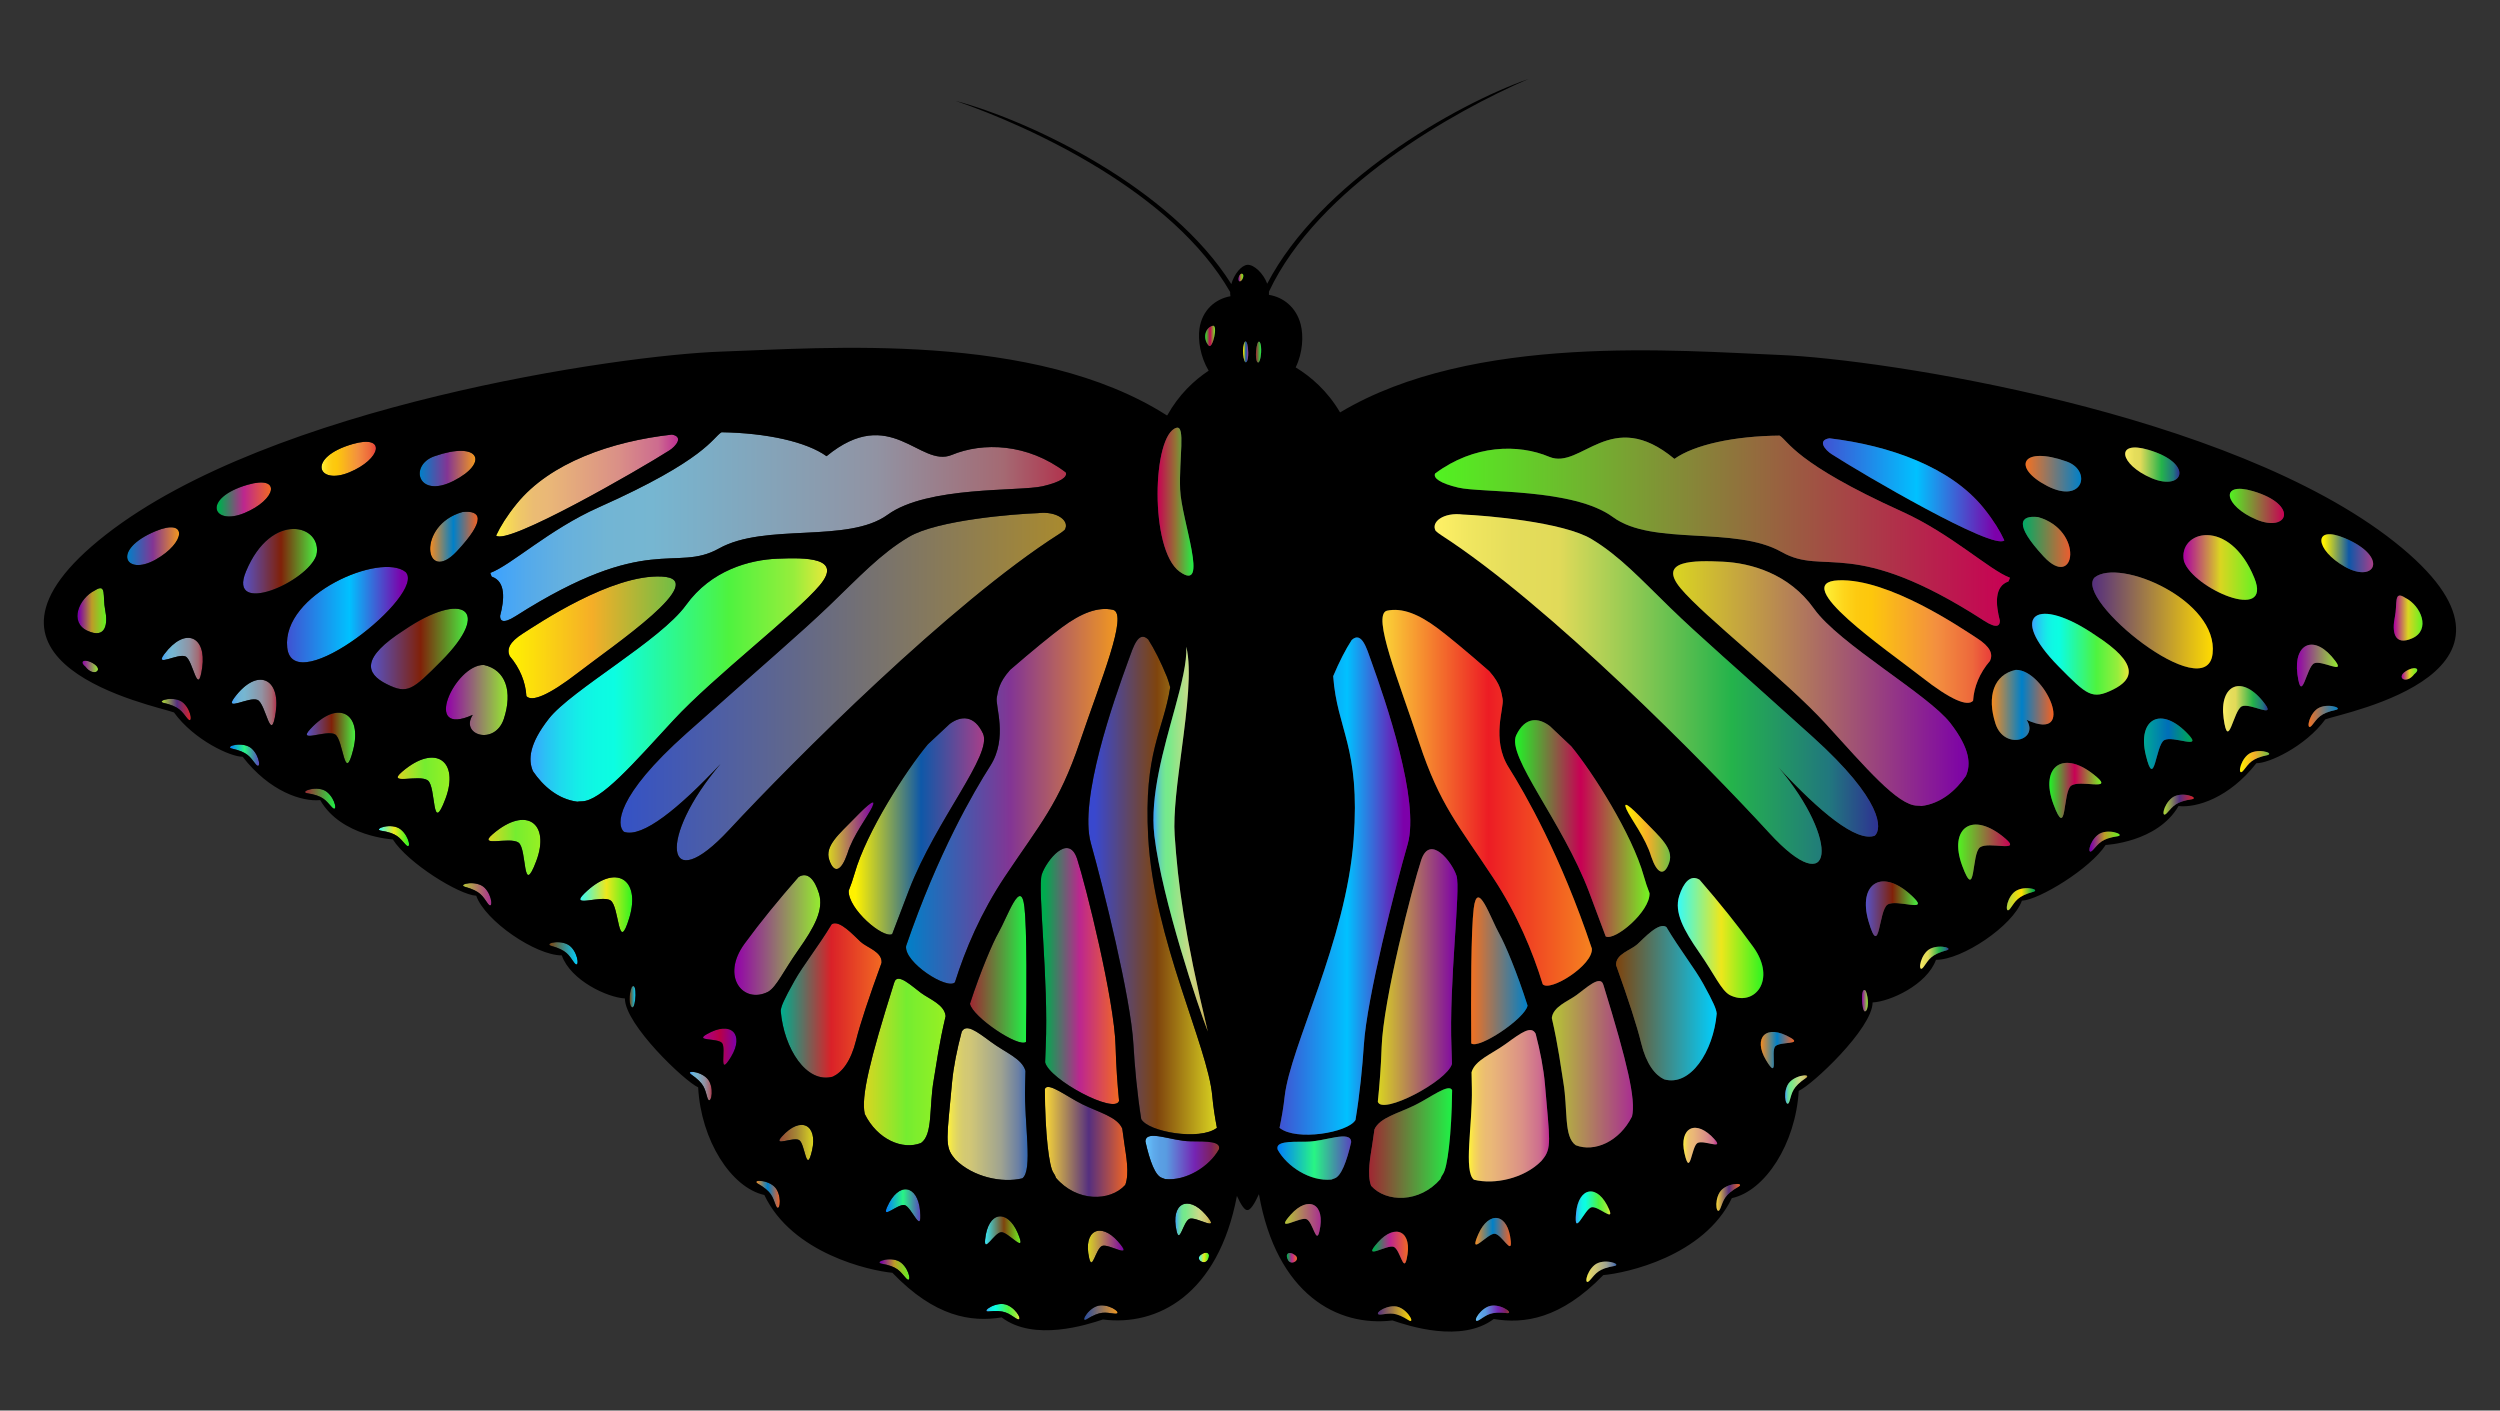 <?xml version="1.0" encoding="UTF-8"?>
<!DOCTYPE svg  PUBLIC '-//W3C//DTD SVG 1.1//EN'  'http://www.w3.org/Graphics/SVG/1.1/DTD/svg11.dtd'>
<svg enable-background="new 0 0 2653.08 1496.882" version="1.1" viewBox="0 0 2653.1 1496.9" xml:space="preserve" xmlns="http://www.w3.org/2000/svg">

	<rect x="0" y="0" width="2653.1" height="1496.9" fill="#333333" stroke="none"/>

	<linearGradient id="ck" x1="539.67" x2="717.17" y1="676.38" y2="676.38" gradientUnits="userSpaceOnUse">
		<stop stop-color="#FFF200" offset="0"/>
		<stop stop-color="#F5AE28" offset=".5"/>
		<stop stop-color="#6FBE45" offset="1"/>
	</linearGradient>
	<path d="m613.42 713.93c37.189-28.745 142.32-99.468 88.913-102.07-53.354-2.607-131.4 50.247-147.56 60.522-14.338 9.145-17.078 16.603-13.938 23.804 11.084 12.963 17.021 28.016 17.798 42.601 5.834 6.335 23.507-0.723 54.783-24.857z" fill="url(#ck)"/>
	<linearGradient id="bz" x1="562.97" x2="877.77" y1="721.66" y2="721.66" gradientUnits="userSpaceOnUse">
		<stop stop-color="#3BA2FF" offset="0"/>
		<stop stop-color="#2BC0F5" offset=".049"/>
		<stop stop-color="#1EDBED" offset=".105"/>
		<stop stop-color="#14EEE7" offset=".161"/>
		<stop stop-color="#0EF9E3" offset=".219"/>
		<stop stop-color="#0CFDE2" offset=".281"/>
		<stop stop-color="#4EF33F" offset=".668"/>
		<stop stop-color="#97ED3C" offset=".888"/>
		<stop stop-color="#E8E93A" offset="1"/>
	</linearGradient>
	<path d="m617.02 850.45c20.828 6e-3 55.15-40.185 97.74-86.22 42.621-46.097 129.96-113.05 155.08-142.96 25.154-29.899-15.029-29.568-44.575-28.375-29.564 1.12-70.539 12.087-97.303 49.324-26.772 37.27-121.77 90.185-145.43 120.4-21.139 27.041-22.137 43.73-16.91 55.831 10.677 15.783 26.643 29.735 47.093 32.365 1.189-0.232 2.612-0.359 4.303-0.363z" fill="url(#bz)"/>
	<linearGradient id="bo" x1="520.29" x2="1131.4" y1="558.87" y2="558.87" gradientUnits="userSpaceOnUse">
		<stop stop-color="#3BA2FF" offset="0"/>
		<stop stop-color="#54AAEB" offset=".065"/>
		<stop stop-color="#67B1DD" offset=".133"/>
		<stop stop-color="#72B5D4" offset=".204"/>
		<stop stop-color="#76B6D1" offset=".28"/>
		<stop stop-color="#9193A3" offset=".67"/>
		<stop stop-color="#A46A73" offset=".89"/>
		<stop stop-color="#B1334D" offset="1"/>
	</linearGradient>
	<path d="m635.38 538.4c-52.57 23.439-92.969 61.404-115.09 69.595 0.784 2.67 1.625 3.997 1.625 3.997 15.158 5.149 13.333 24.59 8.842 41.561-0.109 4.894 2.426 9.268 16.569 0.26 140.95-89.788 169.12-45.669 215.6-71.681 49.267-27.632 136.8-5.136 179.1-35.864 42.254-30.703 139.58-24.557 164.37-30.215 19.37-4.448 26.804-9.989 24.656-14.737-40.95-31.049-88.03-32.169-120.96-18.535-33.948 14.057-64.995-54.508-132.92 1.35-21.262-15.271-63.403-24.628-111.47-25.413-9.406 5.58-15.905 28.741-130.33 79.682z" fill="url(#bo)"/>
	<linearGradient id="bd" x1="526.51" x2="719.64" y1="515.3" y2="515.3" gradientUnits="userSpaceOnUse">
		<stop stop-color="#FFF33B" offset="0"/>
		<stop stop-color="#F6D955" offset=".066"/>
		<stop stop-color="#EFC768" offset=".135"/>
		<stop stop-color="#EBBC73" offset=".205"/>
		<stop stop-color="#EAB877" offset=".28"/>
		<stop stop-color="#DA9087" offset=".67"/>
		<stop stop-color="#CD6C8F" offset=".89"/>
		<stop stop-color="#BE2F92" offset="1"/>
	</linearGradient>
	<path d="m710.47 477.95c6.568-4.195 15.451-14.412 2.673-16.735-64.168 7.159-129.38 29.769-164.77 73.36-10.473 12.906-17.382 24.155-21.857 33.783 11.256 11.01 150.81-69.268 183.96-90.408z" fill="url(#bd)"/>
	<linearGradient id="as" x1="658.5" x2="1131.3" y1="728.58" y2="728.58" gradientUnits="userSpaceOnUse">
		<stop stop-color="#3452C6" offset="0"/>
		<stop stop-color="#A98A2E" offset="1"/>
	</linearGradient>
	<path d="m1129.9 562.33c5.83-9.275-7.897-20.349-28.687-17.744-24.092 0.819-106.47 7.216-136.7 25.231-30.215 17.949-52.581 42.339-83.912 72.383-31.355 30.073-67.424 60.599-151.96 135.89-75.761 67.496-74.501 97.582-66.55 104.63 19.448 7.03 58.662-25.146 102.54-71.946-66.599 77.755-59.707 144.01 9.153 69.871 68.864-74.154 235.37-240.76 350.3-313.96 2.323-1.482 4.246-2.934 5.82-4.353z" fill="url(#as)"/>
	<linearGradient id="ah" x1="304.58" x2="432.92" y1="652.3" y2="652.3" gradientUnits="userSpaceOnUse">
		<stop stop-color="#4052D2" offset="0"/>
		<stop stop-color="#00C1FF" offset=".517"/>
		<stop stop-color="#7D00AA" offset=".95"/>
	</linearGradient>
	<path d="m430.5 607.09c-26.124-21.218-131.58 23.251-125.68 80.076 5.905 56.808 148.25-56.581 125.68-80.076z" fill="url(#ah)"/>
	<linearGradient id="w" x1="258.02" x2="336.46" y1="595.57" y2="595.57" gradientUnits="userSpaceOnUse">
		<stop stop-color="#5652C7" offset="0"/>
		<stop stop-color="#802109" offset=".511"/>
		<stop stop-color="#47F141" offset="1"/>
	</linearGradient>
	<path d="m335.82 589.17c7.176-32.355-47.889-47.58-74.79 17.358-19.904 47.985 65.315 11.388 74.79-17.358z" fill="url(#w)"/>
	<linearGradient id="l" x1="393.71" x2="496.52" y1="688.69" y2="688.69" gradientUnits="userSpaceOnUse">
		<stop stop-color="#5652C7" offset="0"/>
		<stop stop-color="#802109" offset=".511"/>
		<stop stop-color="#47F141" offset="1"/>
	</linearGradient>
	<path d="m468.11 701.79c55.481-55.57 22.835-75.171-38.867-33.306-46.684 29.72-41.117 46.379-18.892 57.471 22.201 11.121 27.315 6.299 57.759-24.165z" fill="url(#l)"/>
	<linearGradient id="a" x1="473.27" x2="538.77" y1="742.85" y2="742.85" gradientUnits="userSpaceOnUse">
		<stop stop-color="#9300AB" offset="0"/>
		<stop stop-color="#94EC2F" offset="1"/>
	</linearGradient>
	<path d="m513.48 705.68c-30.671-0.64-66.579 77.742-11.74 52.929-14.025 21.557 23.535 32.969 32.99 4.236 9.445-28.77 2.277-51.947-21.25-57.165z" fill="url(#a)"/>
	<linearGradient id="cx" x1="779.29" x2="870.55" y1="992.3" y2="992.3" gradientUnits="userSpaceOnUse">
		<stop stop-color="#9300AB" offset="0"/>
		<stop stop-color="#94EC2F" offset="1"/>
	</linearGradient>
	<path d="m847.34 1008c16.895-24.019 27.169-42.552 21.77-59.966-4.521-14.594-12.006-23.341-21.647-17.293-21.142 24.083-40.648 47.946-57.268 70.712-25.723 35.271-1.257 64.675 25.167 50.965 8.974-5.493 15.796-21.42 31.978-44.418z" fill="url(#cx)"/>
	<linearGradient id="ct" x1="1005.6" x2="1090.6" y1="1171.7" y2="1171.7" gradientUnits="userSpaceOnUse">
		<stop stop-color="#FFF33B" offset="0"/>
		<stop stop-color="#EBE054" offset=".065"/>
		<stop stop-color="#DDD267" offset=".133"/>
		<stop stop-color="#D4CA72" offset=".204"/>
		<stop stop-color="#D1C776" offset=".28"/>
		<stop stop-color="#9FA391" offset=".67"/>
		<stop stop-color="#6A7FA4" offset=".89"/>
		<stop stop-color="#3367B1" offset="1"/>
	</linearGradient>
	<path d="m1087.9 1153.8c0.135-4.724 0.281-10.585 0.426-17.281-3.656-13.127-20.846-19.095-36.762-30.853-16.012-11.846-26.196-19.308-30.909-10.803-4.934 18.562-8.771 37.277-10.303 54.114-5.373 58.92-8.05 67.571 2.311 79.922 0.463 0.55 0.867 1.077 1.243 1.595 18.634 18.758 49.862 25.231 71.065 20.022 11.423-8.427 1.855-58.677 2.929-96.716z" fill="url(#ct)"/>
	<linearGradient id="cs" x1="1215.6" x2="1293.9" y1="1228.4" y2="1228.4" gradientUnits="userSpaceOnUse">
		<stop stop-color="#66C7FF" offset="0"/>
		<stop stop-color="#63BEF9" offset=".03"/>
		<stop stop-color="#5EABEC" offset=".11"/>
		<stop stop-color="#5AA0E4" offset=".192"/>
		<stop stop-color="#599CE1" offset=".28"/>
		<stop stop-color="#7524B3" offset=".67"/>
		<stop stop-color="#7E2161" offset=".89"/>
		<stop stop-color="#923B2E" offset="1"/>
	</linearGradient>
	<path d="m1293.6 1219.7c2.419-8.444-11.636-8.438-30.269-8.547-19.87-0.123-47.385-13.13-47.724 0.208 4.648 20.946 10.488 36.413 17.512 38.605 1.203 0.372 2.318 0.802 3.357 1.274 22.489 2.262 47.057-13.504 57.124-31.54z" fill="url(#cs)"/>
	<linearGradient id="cr" x1="1108.8" x2="1196.4" y1="1211.8" y2="1211.8" gradientUnits="userSpaceOnUse">
		<stop stop-color="#F9D837" offset="0"/>
		<stop stop-color="#552F7F" offset=".534"/>
		<stop stop-color="#F26522" offset="1"/>
	</linearGradient>
	<path d="m1194.2 1257.5c4.683-12.229 0.711-32.015-0.878-43.336-0.497-3.481-1.323-9.115-2.286-16.459-5.354-12.575-25.048-17.156-42.349-25.769-17.447-8.714-36.574-24.039-39.817-16.32 0.214 47.917 4.54 82.498 9.071 88.893 1.297 1.812 2.241 3.695 2.789 5.523 21.854 25.543 57.356 25.365 73.47 7.468z" fill="url(#cr)"/>
	<linearGradient id="cq" x1="900.66" x2="1044.4" y1="877.09" y2="877.09" gradientUnits="userSpaceOnUse">
		<stop stop-color="#FFF200" offset=".05"/>
		<stop stop-color="#0E58A8" offset=".534"/>
		<stop stop-color="#A93E89" offset="1"/>
	</linearGradient>
	<path d="m900.67 945.25c-0.736 19.374 36.456 51.086 46.184 46.074 5.483-14.605 11.443-30.238 17.841-46.824 29.042-75.292 88.938-143.7 78.49-166.06-9.115-19.501-23.144-19.143-35.205-10.283-7.617 7.033-15.39 14.288-23.269 21.73-22.815 27.317-65.157 92.733-77.794 137.18-1.781 6.254-3.891 12.31-6.247 18.178z" fill="url(#cq)"/>
	<linearGradient id="cp" x1="916.81" x2="1003.5" y1="1127" y2="1127" gradientUnits="userSpaceOnUse">
		<stop stop-color="#DAD521" offset="0"/>
		<stop stop-color="#75ED30" offset=".522"/>
		<stop stop-color="#97F023" offset="1"/>
	</linearGradient>
	<path d="m990.9 1146.1c2.371-13.599 5.486-37.744 12.647-67.786-1.212-12.197-16.583-17.68-26.084-24.605-9.514-6.93-25.139-22.17-28.326-11.292-0.109 0.371-0.236 0.709-0.374 1.026-26.036 82.716-35.082 120.73-31.011 138.77 13.365 27.001 40.004 38.512 59.681 30.755 12.799-9.101 8.356-37.473 13.467-66.871z" fill="url(#cp)"/>
	<linearGradient id="co" x1="1029.4" x2="1089.4" y1="1028.7" y2="1028.7" gradientUnits="userSpaceOnUse">
		<stop stop-color="#A02632" offset="0"/>
		<stop stop-color="#1FF246" offset="1"/>
	</linearGradient>
	<path d="m1059.4 990.21c-5.663 9.967-18.697 40.075-30.012 74.994 2.588 13.913 51.808 47.094 59.462 40.508 0.77-51.497 1.009-120.38-1.69-143.26-3.779-31.703-17.651 9.96-27.76 27.755z" fill="url(#co)"/>
	<linearGradient id="cn" x1="961.51" x2="1186" y1="845.1" y2="845.1" gradientUnits="userSpaceOnUse">
		<stop stop-color="#0080C8" offset="0"/>
		<stop stop-color="#833594" offset=".494"/>
		<stop stop-color="#F2981F" offset="1"/>
	</linearGradient>
	<path d="m1057.9 740.06c-1.954 8.811 12.063 42.784-6.837 72.504-17.676 27.751-55.678 92.639-89.436 191.32-2.443 17.537 44.183 47.141 51.852 38.51 10.939-34.708 27.448-73.803 53.117-112.28 37.083-55.588 57.12-76.776 79.444-142.73 22.241-65.672 51.588-135.88 35.22-140.23-16.012-3.512-33.727 3.328-54.495 18.744-11.289 8.384-30.581 24.113-54.733 44.978-12.5 14.009-12.675 22.611-14.132 29.178z" fill="url(#cn)"/>
	<linearGradient id="cm" x1="1155" x2="1291.4" y1="939.74" y2="939.74" gradientUnits="userSpaceOnUse">
		<stop stop-color="#3948CE" offset=".05"/>
		<stop stop-color="#7F440D" offset=".534"/>
		<stop stop-color="#DAD521" offset="1"/>
	</linearGradient>
	<path d="m1197.8 700.15c-15.652 42.783-53.035 148.62-40.095 194.66 12.924 46.04 42.369 163.58 45.184 213.53 1.255 22.595 4.013 52.616 8.261 79.227 7.24 13.569 62.207 23.315 80.313 9.334-2.219-11.422-3.949-22.911-4.92-33.737-4.735-53.158-62.044-165.92-67.998-274.58-4.934-90.517 15.907-112.14 23.364-159.27-1.158-4.32-2.301-7.974-3.426-10.879-6.62-16.126-13.225-29.343-19.963-39.864-10.527-9.955-16.041 8.825-20.72 21.579z" fill="url(#cm)"/>
	<linearGradient id="cl" x1="1104.5" x2="1187.6" y1="1035.8" y2="1035.8" gradientUnits="userSpaceOnUse">
		<stop stop-color="#00AB4E" offset=".05"/>
		<stop stop-color="#BD268F" offset=".5"/>
		<stop stop-color="#F26922" offset="1"/>
	</linearGradient>
	<path d="m1187.6 1168.3c-1.643-16.711-3.122-36.579-3.69-57.974-1.334-49.632-31.601-170.46-40.763-198.69-9.162-28.232-32.816 1.966-37.549 16.322-4.737 14.373 7.393 112.65 4.161 182.88-0.258 5.616-0.46 11.135-0.612 16.543 4.483 18.439 74.087 55.51 78.453 40.922z" fill="url(#cl)"/>
	<linearGradient id="cj" x1="828.55" x2="935.61" y1="1061.7" y2="1061.7" gradientUnits="userSpaceOnUse">
		<stop stop-color="#00AD8E" offset=".006"/>
		<stop stop-color="#DA2128" offset=".5"/>
		<stop stop-color="#F26922" offset="1"/>
	</linearGradient>
	<path d="m883.78 1142.6c9.611-4.422 19.123-15.968 24.73-38.594 4.385-17.611 13.723-45.627 27.067-82.221 0.869-11.851-15.432-15.934-22.355-22.378-7.056-6.482-22.609-23.922-30.589-18.555-14.372 23.838-30.348 43.684-39.506 60.073-11.418 20.4-14.205 26.956-14.576 31.886 3.329 39.912 27.383 77.544 55.229 69.789z" fill="url(#cj)"/>
	<linearGradient id="ci" x1="445.45" x2="504.54" y1="497.23" y2="497.23" gradientUnits="userSpaceOnUse">
		<stop stop-color="#0080C8" offset="0"/>
		<stop stop-color="#833594" offset=".494"/>
		<stop stop-color="#F2981F" offset="1"/>
	</linearGradient>
	<path d="m481.24 510.39c38.184-19.263 28.071-43.127-20.408-26.113-26.755 9.49-17.78 45.393 20.408 26.113z" fill="url(#ci)"/>
	<linearGradient id="ch" x1="456.51" x2="507.03" y1="569.65" y2="569.65" gradientUnits="userSpaceOnUse">
		<stop stop-color="#F68B1F" offset="0"/>
		<stop stop-color="#0080C8" offset=".489"/>
		<stop stop-color="#F26122" offset=".994"/>
	</linearGradient>
	<path d="m484.71 585.18c32.331-34.47 25.117-43.782 6.173-41.804-49.308 13.766-40.268 78.173-6.173 41.804z" fill="url(#ch)"/>
	<linearGradient id="cg" x1="879.08" x2="926.97" y1="886.89" y2="886.89" gradientUnits="userSpaceOnUse">
		<stop stop-color="#DAD521" offset="0"/>
		<stop stop-color="#7C00A8" offset="1"/>
	</linearGradient>
	<path d="m899.23 906.1c5.876-19.509 21.944-39.873 26.44-49.669 4.489-9.763-2.86-4.49-18.843 12.002-15.991 16.525-31.913 29.175-26.758 44.193 5.136 15.031 12.707 12.097 19.161-6.526z" fill="url(#cg)"/>
	<linearGradient id="cf" x1="341.24" x2="398.94" y1="486.91" y2="486.91" gradientUnits="userSpaceOnUse">
		<stop stop-color="#FFF33B" offset="0"/>
		<stop stop-color="#FEE72E" offset=".04"/>
		<stop stop-color="#FED51B" offset=".117"/>
		<stop stop-color="#FDCA10" offset=".196"/>
		<stop stop-color="#FDC70C" offset=".281"/>
		<stop stop-color="#F3903F" offset=".668"/>
		<stop stop-color="#ED683C" offset=".888"/>
		<stop stop-color="#E93E3A" offset="1"/>
	</linearGradient>
	<path d="m370.72 501.28c33.945-14.04 39.815-40.505 3.564-30.04-49.182 14.207-37.532 44.109-3.564 30.04z" fill="url(#cf)"/>
	<linearGradient id="ce" x1="229.91" x2="287.62" y1="530.07" y2="530.07" gradientUnits="userSpaceOnUse">
		<stop stop-color="#00AB4E" offset=".05"/>
		<stop stop-color="#BD268F" offset=".5"/>
		<stop stop-color="#F26922" offset="1"/>
	</linearGradient>
	<path d="m262.95 514.41c-49.195 14.187-37.549 44.106-3.564 30.04 33.952-14.073 39.818-40.522 3.564-30.04z" fill="url(#ce)"/>
	<linearGradient id="cd" x1="134.98" x2="190.08" y1="579.62" y2="579.62" gradientUnits="userSpaceOnUse">
		<stop stop-color="#0080C8" offset="0"/>
		<stop stop-color="#833594" offset=".494"/>
		<stop stop-color="#F2981F" offset="1"/>
	</linearGradient>
	<path d="m165.05 563.74c-47.224 19.737-32.223 48.111-0.137 30.267 32.11-17.873 34.93-44.79 0.137-30.267z" fill="url(#cd)"/>
	<linearGradient id="cc" x1="422.03" x2="477.12" y1="833.26" y2="833.26" gradientUnits="userSpaceOnUse">
		<stop stop-color="#DAD521" offset="0"/>
		<stop stop-color="#75ED30" offset=".522"/>
		<stop stop-color="#97F023" offset="1"/>
	</linearGradient>
	<path d="m426.68 819.04c-17.132 14.688 17.969 2.419 27.277 9.114s3.77 59.45 18.774 19.588c15-39.847-10.373-59.331-46.051-28.702z" fill="url(#cc)"/>
	<linearGradient id="cb" x1="518.37" x2="573.5" y1="899.33" y2="899.33" gradientUnits="userSpaceOnUse">
		<stop stop-color="#DAD521" offset="0"/>
		<stop stop-color="#75ED30" offset=".522"/>
		<stop stop-color="#97F023" offset="1"/>
	</linearGradient>
	<path d="m523.02 885.11c-17.149 14.684 17.965 2.435 27.293 9.118 9.308 6.695 3.774 59.434 18.791 19.592 15-39.847-10.373-59.332-46.084-28.71z" fill="url(#cb)"/>
	<linearGradient id="ca" x1="615.79" x2="670.97" y1="960.09" y2="960.09" gradientUnits="userSpaceOnUse">
		<stop stop-color="#37FBF7" offset="0"/>
		<stop stop-color="#EDE71C" offset=".506"/>
		<stop stop-color="#2DF520" offset="1"/>
	</linearGradient>
	<path d="m620.04 948.26c-16.122 15.876 18.079 1.221 27.823 7.273s7.767 59.046 20.064 18.273c12.261-40.763-14.375-58.514-47.887-25.546z" fill="url(#ca)"/>
	<linearGradient id="by" x1="325.61" x2="376.96" y1="783.11" y2="783.11" gradientUnits="userSpaceOnUse">
		<stop stop-color="#5652C7" offset="0"/>
		<stop stop-color="#802109" offset=".511"/>
		<stop stop-color="#47F141" offset="1"/>
	</linearGradient>
	<path d="m329.29 773.74c-14.259 15.394 16.845 0.345 26.186 5.498 9.293 5.211 9.803 54.523 19.427 16.101 9.596-38.377-15.926-53.695-45.613-21.599z" fill="url(#by)"/>
	<linearGradient id="bx" x1="246.02" x2="293.34" y1="745.45" y2="745.45" gradientUnits="userSpaceOnUse">
		<stop stop-color="#3BA2FF" offset="0"/>
		<stop stop-color="#54AAEB" offset=".065"/>
		<stop stop-color="#67B1DD" offset=".133"/>
		<stop stop-color="#72B5D4" offset=".204"/>
		<stop stop-color="#76B6D1" offset=".28"/>
		<stop stop-color="#9193A3" offset=".67"/>
		<stop stop-color="#A46A73" offset=".89"/>
		<stop stop-color="#B1334D" offset="1"/>
	</linearGradient>
	<path d="m248.86 740.22c-11.591 15.47 15.435-1.293 24.444 2.564 9.041 3.864 14.229 48.928 19.353 12.865 5.139-36.059-19.7-47.628-43.797-15.429z" fill="url(#bx)"/>
	<linearGradient id="bw" x1="171.67" x2="215.22" y1="699.08" y2="699.08" gradientUnits="userSpaceOnUse">
		<stop stop-color="#3BA2FF" offset="0"/>
		<stop stop-color="#54AAEB" offset=".065"/>
		<stop stop-color="#67B1DD" offset=".133"/>
		<stop stop-color="#72B5D4" offset=".204"/>
		<stop stop-color="#76B6D1" offset=".28"/>
		<stop stop-color="#9193A3" offset=".67"/>
		<stop stop-color="#A46A73" offset=".89"/>
		<stop stop-color="#B1334D" offset="1"/>
	</linearGradient>
	<path d="m174.28 694.27c-10.645 14.233 14.24-1.18 22.546 2.35 8.259 3.588 13.061 45.037 17.772 11.843 4.735-33.223-18.116-43.818-40.318-14.193z" fill="url(#bw)"/>
	<linearGradient id="bv" x1="82.218" x2="112.73" y1="648.09" y2="648.09" gradientUnits="userSpaceOnUse">
		<stop stop-color="#7C00AB" offset=".05"/>
		<stop stop-color="#BD9C26" offset=".5"/>
		<stop stop-color="#63F222" offset="1"/>
	</linearGradient>
	<path d="m111.65 647.42c-2.933-14.56 1.804-28.933-10.798-20.935-17.31 8.503-27.56 33.996-7.978 42.953 19.625 9.001 21.733-7.488 18.776-22.018z" fill="url(#bv)"/>
	<linearGradient id="bu" x1="746.15" x2="781.59" y1="1110.8" y2="1110.8" gradientUnits="userSpaceOnUse">
		<stop stop-color="#A90093" offset="0"/>
		<stop stop-color="#B90046" offset=".5"/>
		<stop stop-color="#7D00AA" offset="1"/>
	</linearGradient>
	<path d="m749.83 1097.7c-12.717 7.353 11.181 3.685 16.349 9.1 5.155 5.395-4.686 38.433 9.654 14.759 14.347-23.706 0.475-39.16-26.003-23.859z" fill="url(#bu)"/>
	<linearGradient id="bt" x1="827.14" x2="863.05" y1="1212.4" y2="1212.4" gradientUnits="userSpaceOnUse">
		<stop stop-color="#A90093" offset="0"/>
		<stop stop-color="#954937" offset="0"/>
		<stop stop-color="#A58735" offset=".506"/>
		<stop stop-color="#DAD521" offset="1"/>
	</linearGradient>
	<path d="m829.65 1206.3c-9.795 10.945 11.805 0.019 18.357 3.538 6.566 3.539 7.551 37.979 13.787 11.028 6.247-27.001-11.767-37.366-32.144-14.566z" fill="url(#bt)"/>
	<linearGradient id="bs" x1="940.13" x2="976.75" y1="1279.1" y2="1279.1" gradientUnits="userSpaceOnUse">
		<stop stop-color="#007DFF" offset="0"/>
		<stop stop-color="#28F584" offset=".5"/>
		<stop stop-color="#5845BE" offset="1"/>
	</linearGradient>
	<path d="m976.42 1285c-2.486-27.595-22.807-31.827-35.078-3.821-5.892 13.446 11.205-3.643 18.526-2.346 7.354 1.303 19.014 33.722 16.552 6.167z" fill="url(#bs)"/>
	<linearGradient id="br" x1="1045.3" x2="1083" y1="1305.8" y2="1305.8" gradientUnits="userSpaceOnUse">
		<stop stop-color="#37E9F9" offset="0"/>
		<stop stop-color="#7F440D" offset=".534"/>
		<stop stop-color="#6CF222" offset="1"/>
	</linearGradient>
	<path d="m1080 1308.3c-10.942-25.408-31.587-23.135-34.52 7.32-1.392 14.581 9.531-6.958 16.904-7.991 7.367-1.086 28.554 26.095 17.616 0.671z" fill="url(#br)"/>
	<linearGradient id="bq" x1="1154.5" x2="1192.5" y1="1322.9" y2="1322.9" gradientUnits="userSpaceOnUse">
		<stop stop-color="#DAD521" offset="0"/>
		<stop stop-color="#7C00A8" offset="1"/>
	</linearGradient>
	<path d="m1169.4 1322.3c6.692-3.318 35.268 15.93 16.98-4.841-18.328-20.746-37.233-12.114-30.524 17.708 3.228 14.316 6.875-9.578 13.544-12.867z" fill="url(#bq)"/>
	<linearGradient id="bp" x1="1247.3" x2="1285.2" y1="1294.1" y2="1294.1" gradientUnits="userSpaceOnUse">
		<stop stop-color="#3BA2FF" offset="0"/>
		<stop stop-color="#46B0E9" offset=".027"/>
		<stop stop-color="#58C5C7" offset=".075"/>
		<stop stop-color="#66D5AC" offset=".124"/>
		<stop stop-color="#6FE199" offset=".174"/>
		<stop stop-color="#75E88E" offset=".225"/>
		<stop stop-color="#77EA8A" offset=".28"/>
		<stop stop-color="#CBDA87" offset=".67"/>
		<stop stop-color="#CDC16C" offset=".89"/>
		<stop stop-color="#BE9F2F" offset="1"/>
	</linearGradient>
	<path d="m1279.2 1288.7c-18.324-20.762-37.233-12.114-30.524 17.709 3.212 14.312 6.876-9.578 13.544-12.868 6.709-3.314 35.301 15.938 16.98-4.841z" fill="url(#bp)"/>
	<linearGradient id="bn" x1="171.54" x2="202.48" y1="753" y2="753" gradientUnits="userSpaceOnUse">
		<stop stop-color="#A6CE39" offset=".05"/>
		<stop stop-color="#552F7F" offset=".534"/>
		<stop stop-color="#DA2128" offset="1"/>
	</linearGradient>
	<path d="m194.64 745.97c-9.001-8.159-28.724-2.515-21.57-0.154 17.654 3.916 19.592 8.993 25.66 16.484 6.03 7.502 4.89-8.158-4.09-16.33z" fill="url(#bn)"/>
	<linearGradient id="bm" x1="244.05" x2="275" y1="801.46" y2="801.46" gradientUnits="userSpaceOnUse">
		<stop stop-color="#007DFF" offset="0"/>
		<stop stop-color="#28F584" offset=".5"/>
		<stop stop-color="#5845BE" offset="1"/>
	</linearGradient>
	<path d="m267.15 794.44c-8.981-8.172-28.764-2.489-21.553-0.15 17.654 3.916 19.592 8.993 25.627 16.477 6.047 7.504 4.907-8.155-4.074-16.327z" fill="url(#bm)"/>
	<linearGradient id="bl" x1="323.79" x2="355.82" y1="847.63" y2="847.63" gradientUnits="userSpaceOnUse">
		<stop stop-color="#A02632" offset="0"/>
		<stop stop-color="#1FF246" offset="1"/>
	</linearGradient>
	<path d="m346.91 840.43c-9.482-7.543-28.843-0.579-21.504 1.256 17.827 2.749 20.14 7.686 26.674 14.781 6.506 7.072 4.337-8.454-5.17-16.037z" fill="url(#bl)"/>
	<linearGradient id="bk" x1="402.09" x2="434.11" y1="887.36" y2="887.36" gradientUnits="userSpaceOnUse">
		<stop stop-color="#37FBF7" offset="0"/>
		<stop stop-color="#EDE71C" offset=".506"/>
		<stop stop-color="#2DF520" offset="1"/>
	</linearGradient>
	<path d="m425.22 880.19c-9.524-7.586-28.825-0.661-21.504 1.256 17.867 2.723 20.147 7.653 26.665 14.745 6.498 7.105 4.361-8.483-5.161-16.001z" fill="url(#bk)"/>
	<linearGradient id="bj" x1="491.44" x2="521.44" y1="949.07" y2="949.07" gradientUnits="userSpaceOnUse">
		<stop stop-color="#B5C634" offset="0"/>
		<stop stop-color="#A92E91" offset="1"/>
	</linearGradient>
	<path d="m514.44 942.27c-8.562-8.664-28.582-4.084-21.519-1.313 17.397 4.84 19.113 9.989 24.741 17.83 5.62 7.805 5.314-7.893-3.222-16.517z" fill="url(#bj)"/>
	<linearGradient id="bi" x1="583.01" x2="612.99" y1="1011.7" y2="1011.7" gradientUnits="userSpaceOnUse">
		<stop stop-color="#7F440D" offset="0"/>
		<stop stop-color="#00CFFF" offset="1"/>
	</linearGradient>
	<path d="m606 1004.9c-8.533-8.641-28.553-4.061-21.519-1.313 17.394 4.856 19.089 10.018 24.709 17.823 5.644 7.845 5.343-7.87-3.19-16.51z" fill="url(#bi)"/>
	<linearGradient id="bh" x1="732.08" x2="755.38" y1="1152.6" y2="1152.6" gradientUnits="userSpaceOnUse">
		<stop stop-color="#3BA2FF" offset="0"/>
		<stop stop-color="#54AAEB" offset=".065"/>
		<stop stop-color="#67B1DD" offset=".133"/>
		<stop stop-color="#72B5D4" offset=".204"/>
		<stop stop-color="#76B6D1" offset=".28"/>
		<stop stop-color="#9193A3" offset=".67"/>
		<stop stop-color="#A46A73" offset=".89"/>
		<stop stop-color="#B1334D" offset="1"/>
	</linearGradient>
	<path d="m733.1 1139.9c14.882 10.204 14.801 15.694 17.611 24.908 2.798 9.193 7.581-5.772 2.31-16.702-5.29-10.917-25.691-13.084-19.921-8.206z" fill="url(#bh)"/>
	<linearGradient id="bg" x1="668.2" x2="674.47" y1="1057.8" y2="1057.8" gradientUnits="userSpaceOnUse">
		<stop stop-color="#7F440D" offset="0"/>
		<stop stop-color="#00CFFF" offset="1"/>
	</linearGradient>
	<path d="m670.52 1047.4c-3.263 7.728-3.087 20.902 0.605 21.721 3.642 0.807 5.459-28.106-0.605-21.721z" fill="url(#bg)"/>
	<linearGradient id="bf" x1="802.56" x2="827.59" y1="1267.5" y2="1267.5" gradientUnits="userSpaceOnUse">
		<stop stop-color="#F68B1F" offset="0"/>
		<stop stop-color="#0080C8" offset=".489"/>
		<stop stop-color="#F26122" offset=".994"/>
	</linearGradient>
	<path d="m803.7 1255.8c15.696 8.938 16.041 14.368 19.609 23.354 3.531 8.994 7.085-6.33 0.934-16.783-6.173-10.511-26.698-10.949-20.543-6.571z" fill="url(#bf)"/>
	<linearGradient id="be" x1="933.34" x2="965.05" y1="1347.3" y2="1347.3" gradientUnits="userSpaceOnUse">
		<stop stop-color="#7C00AB" offset=".05"/>
		<stop stop-color="#BD9C26" offset=".5"/>
		<stop stop-color="#63F222" offset="1"/>
	</linearGradient>
	<path d="m956.5 1340.2c-9.338-7.803-28.858-1.288-21.566 0.76 17.829 3.128 19.98 8.098 26.363 15.332 6.367 7.23 4.536-8.342-4.797-16.092z" fill="url(#be)"/>
	<linearGradient id="bc" x1="1046.8" x2="1081.9" y1="1392" y2="1392" gradientUnits="userSpaceOnUse">
		<stop stop-color="#3BA2FF" offset="0"/>
		<stop stop-color="#2BC0F5" offset=".049"/>
		<stop stop-color="#1EDBED" offset=".105"/>
		<stop stop-color="#14EEE7" offset=".161"/>
		<stop stop-color="#0EF9E3" offset=".219"/>
		<stop stop-color="#0CFDE2" offset=".281"/>
		<stop stop-color="#4EF33F" offset=".668"/>
		<stop stop-color="#97ED3C" offset=".888"/>
		<stop stop-color="#E8E93A" offset="1"/>
	</linearGradient>
	<path d="m1069.1 1385c-11.143-4.864-28.013 6.853-20.438 6.777 17.945-1.976 21.412 2.184 29.566 7.332 8.149 5.164 2.006-9.281-9.128-14.109z" fill="url(#bc)"/>
	<linearGradient id="bb" x1="1150.5" x2="1186" y1="1393" y2="1393" gradientUnits="userSpaceOnUse">
		<stop stop-color="#264BA0" offset="0"/>
		<stop stop-color="#F2981F" offset="1"/>
	</linearGradient>
	<path d="m1168.2 1385.3c-12.125 0.495-22.237 18.376-15.432 15.014 15.299-9.603 20.24-7.354 29.806-6.248 9.568 1.106-2.248-9.261-14.374-8.766z" fill="url(#bb)"/>
	<linearGradient id="ba" x1="1272.3" x2="1283.1" y1="1334.5" y2="1334.5" gradientUnits="userSpaceOnUse">
		<stop stop-color="#37FBF7" offset="0"/>
		<stop stop-color="#EDE71C" offset=".506"/>
		<stop stop-color="#2DF520" offset="1"/>
	</linearGradient>
	<path d="m1274.4 1331.6c-6.455 4.731 3.605 11.61 7.27 5.486 3.865-6.872-0.828-10.237-7.27-5.486z" fill="url(#ba)"/>
	<linearGradient id="az" x1="87.512" x2="104.02" y1="707.26" y2="707.26" gradientUnits="userSpaceOnUse">
		<stop stop-color="#9300AB" offset="0"/>
		<stop stop-color="#94EC2F" offset="1"/>
	</linearGradient>
	<path d="m100.44 705.01c-9.336-6.65-17.658-3.899-9.797 2.492 8.301 11.085 19.098 4.235 9.797-2.492z" fill="url(#az)"/>
	<path d="m2541.2 575.13c-174.44-138.03-543.74-194.12-652.46-198.44-107.17-4.255-325.32-23.57-466.61 60.985-13.378-22.874-31.014-37.965-47.11-47.789 7.604-15.531 8.407-33.661 5.332-45.564-4.751-18.425-18.605-28.998-33.718-31.414 0.103-1.138 0.112-2.288 0.04-3.443 51.907-110.54 196.26-191.42 275.6-225.75-78.879 27.7-221.54 110-277.46 217.35-4.124-11.061-14.065-20.478-21.076-20.03-6.452 0.598-14.051 9.924-17.005 20.472-64.309-102.24-212.15-172.96-292.67-194.51 81.455 28.066 230.77 97.235 291.41 202.85-0.021 1.527 0.086 3.039 0.335 4.514-15.939 2.871-30.004 14.51-32.917 34.492-1.721 11.926 0.917 29.745 9.765 44.534-15.433 10.241-31.581 25.316-43.85 47.318-0.156 0.052-0.318 0.1-0.471 0.154-140.47-89.787-363.5-71.379-472.26-67.751-108.74 3.631-478.35 57.353-653.66 194.26-175.33 136.9 52.329 181.24 72.223 188.71 21.246 29.397 60.441 47.335 72.84 47.004 28.774 37.213 63.405 47.94 82.322 46.008 22.225 38.876 77.083 41.765 77.083 41.765 16.004 25.171 70.234 58.751 88.503 59.739 9.47 26.768 63.058 63.322 90.792 63.311 9.479 26.805 48.69 44.746 66.97 45.684 4e-3 27.767 63.717 88.136 77.762 94.35 2.952 56.153 34.991 106.43 70.249 114.25 29.429 62.043 111.73 80.296 135.89 82.558 45.065 47.04 83.936 52.546 115.94 47.336 34.324 26.084 90.784 7.776 107.44 2.21 57.8 7.436 122.34-26.272 142.24-131.14 4.321 9.621 8.278 15.362 11.059 15.016 2.967 0.43 7.419-6.085 12.303-16.865 18.788 106.54 83.537 141.11 141.74 134.02 16.596 5.661 72.993 24.349 107.47-1.555 31.969 5.421 70.87 0.157 116.23-46.572 24.176-2.126 106.62-19.852 136.43-81.7 35.336-7.586 67.673-57.686 70.968-113.83 14.088-6.085 78.186-66.044 78.41-93.83 18.248-0.859 57.56-18.529 67.255-45.246 27.727 0.177 81.549-36.034 91.188-62.73 18.281-0.851 72.74-34.115 88.878-59.145 0 0 54.896-2.56 77.343-41.288 18.938 2.083 53.641-8.467 82.613-45.49 12.456 0.422 51.709-17.296 73.15-46.521 19.951-7.384 247.91-50.262 73.469-188.3zm-1258.5-208.34c-6.096-6.43-4.791-18.604 4.2-21.034 5.951-1.607-0.14 25.394-4.2 21.034zm1108.3 154.44c49.09 14.537 37.213 44.335 3.352 30.059-33.829-14.268-39.524-40.75-3.352-30.059zm1.314 92.095c19.619 48.144-65.357 10.998-74.636-17.793-6.932-32.386 48.168-47.277 74.636 17.793zm-112.38-135.96c49.073 14.534 37.262 44.346 3.401 30.07-33.862-14.276-39.552-40.774-3.401-30.07zm-57.109 135.48c26.324-21.05 131.49 24.087 125.18 80.854-6.242 56.782-147.87-57.516-125.18-80.854zm19.448 119c-22.256 10.935-27.351 6.121-57.659-24.563-55.133-55.901-22.333-75.256 39.108-33.053 46.508 30.059 40.86 46.675 18.551 57.616zm-73.47-141.25c-32.107-34.681-24.852-43.951-5.938-41.839 49.232 14.053 39.763 78.399 5.938 41.839zm-56.94 110.72c-11.094 12.864-17.104 27.822-17.99 42.35-5.834 6.398-23.478-0.728-54.642-25.155-37.039-28.975-141.7-100.39-88.284-102.64 53.399-2.255 131.08 51.107 147.21 61.501 14.295 9.248 16.944 16.743 13.707 23.943zm81.437-211.46c26.725 9.663 17.485 45.502-20.566 25.977-38.071-19.514-27.787-43.295 20.566-25.977zm-87.88 49.675c10.409 12.985 17.251 24.288 21.66 33.951-11.351 10.925-150.36-70.242-183.38-91.579-6.601-4.23-15.489-14.6-2.342-16.761 64.057 7.596 129.01 30.62 164.06 74.389zm-461.4-54.757c33.878 14.279 65.376-54.081 132.9 2.21 21.352-15.128 63.533-24.214 111.58-24.701 9.409 5.53 15.399 28.695 129.86 80.577 52.412 23.723 92.556 61.921 114.62 70.281-0.804 2.655-1.652 3.972-1.652 3.972-15.155 5.067-13.442 24.505-9.058 41.498 0.103 4.917-2.421 9.337-16.596 0.202-140.37-90.711-168.81-46.755-215.1-73.065-49.162-27.946-136.8-5.984-178.88-36.989-42.055-30.966-139.42-25.449-164.15-31.295-19.438-4.596-26.821-10.204-24.566-14.957 41.157-30.747 88.183-31.563 121.04-17.733zm177.8 590.95c-3.517 40.032-27.895 77.736-55.776 69.707-9.551-4.494-18.961-16.11-24.459-38.727-4.256-17.643-13.412-45.704-26.516-82.365-0.816-11.884 15.524-15.855 22.534-22.234 7.085-6.493 22.866-23.918 30.773-18.32 14.204 23.882 30.034 43.789 39.117 60.228 11.064 20.118 13.904 26.797 14.327 31.711zm-149.64 139.61c-12.913-9.082-8.221-37.511-13.192-67.025-2.282-13.629-5.237-37.839-12.216-67.981 1.401-12.106 16.7-17.441 26.197-24.318 9.574-6.845 25.325-21.977 28.421-11.1 0.098 0.343 0.209 0.663 0.332 0.961 25.451 82.731 34.298 120.85 30.187 138.9-13.477 26.905-40.092 38.302-59.729 30.561zm-107.98 36.684c-11.278-8.66-1.456-58.699-2.234-96.689-0.105-4.766-0.215-10.683-0.319-17.446 3.854-12.999 20.994-18.846 36.934-30.448 16.205-11.822 26.49-19.227 31.082-10.372 4.78 18.5 8.469 37.132 9.894 53.888 4.951 58.938 7.598 67.65-2.839 79.933-0.375 0.438-0.714 0.864-1.033 1.282-18.723 18.868-50.216 25.236-71.485 19.852zm-208.32-31.913c-2.553-8.577 11.56-8.474 30.283-8.453 19.833-0.02 47.355-12.771 47.708 0.393-4.79 20.96-10.734 36.428-17.774 38.575-1.167 0.355-2.254 0.764-3.268 1.215-22.467 2.172-46.927-13.673-56.949-31.73zm-119.45 31.182c-1.039-0.472-2.154-0.902-3.357-1.274-7.024-2.193-12.864-17.659-17.512-38.605 0.34-13.338 27.854-0.331 47.724-0.208 18.634 0.109 32.688 0.103 30.269 8.547-10.066 18.037-34.634 33.803-57.124 31.54zm-127.3-123.91c0.151-5.408 0.353-10.926 0.612-16.543 3.233-70.223-8.898-168.5-4.161-182.88 4.734-14.357 28.387-44.554 37.549-16.322s39.428 149.06 40.763 198.69c0.568 21.395 2.047 41.263 3.69 57.974-4.366 14.588-73.97-22.483-78.453-40.922zm-20.288-21.656c-7.653 6.586-56.873-26.595-59.462-40.508 11.315-34.918 24.349-65.027 30.012-74.994 10.109-17.795 23.981-59.458 27.76-27.755 2.699 22.872 2.46 91.76 1.69 143.26zm232.24-742.93c2.04-2.286 3.521 4.842 3.589 11.548 0.042 4.214-0.472 8.262-1.761 9.703-1.755 1.948-3.145-2.641-3.555-8.162-0.371-4.969 0.054-10.695 1.727-13.089zm-74.506 523.74c3.55 51.363 10.047 103.33 35.176 208.12-9.127-23.267-48.705-140.22-56.733-207.79-4.97-42.093 10.192-92.661 21.844-135.31 7.065-25.856 12.84-48.801 12.053-65.174 5.963 24.637 0.677 66.706-4.774 108.19-4.534 34.509-9.183 68.616-7.566 91.956zm1.946-432.54c9.711-2.649 2.658 32.797 3.843 65.251 1.198 32.473 31.647 110.72-0.552 87.395-32.178-23.337-28.986-145.61-3.291-152.65zm-10.092 264.44c1.125 2.904 2.268 6.559 3.426 10.879-7.457 47.133-28.298 68.751-23.364 159.27 5.954 108.67 63.262 221.43 67.998 274.58 0.971 10.826 2.701 22.315 4.92 33.737-18.106 13.981-73.074 4.236-80.313-9.334-4.248-26.612-7.007-56.632-8.261-79.227-2.815-49.943-32.259-167.49-45.184-213.53-12.941-46.043 24.443-151.88 40.095-194.66 4.679-12.753 10.192-31.534 20.721-21.579 6.737 10.521 13.343 23.738 19.962 39.864zm208.89 390.73c-1.439 22.644-4.424 52.757-8.877 79.399-7.8 13.493-63.024 22.735-80.584 8.324 2.367-11.168 4.259-22.396 5.402-33 5.775-53.047 65.235-164.66 73.246-273.19 7.273-98.569-17.628-115.85-21.723-173.11 6.538-15.472 13.049-28.21 19.667-38.389 10.538-9.746 15.919 9.003 20.493 21.807 15.4 42.871 52.077 148.92 38.86 194.93-13.218 45.939-43.378 163.3-46.484 213.23zm14.846 59.993c1.75-16.692 3.356-36.537 4.059-57.918 1.655-49.606 32.682-170.25 41.993-198.41 9.351-28.189 32.845 2.172 37.45 16.569 4.658 14.391-8.123 112.6-5.316 182.84 0.226 5.707 0.395 11.313 0.512 16.804-5.171 18.523-74.65 54.878-78.698 40.115zm158.88-101.98c-2.765 13.927-52.215 46.798-59.756 40.095-0.444-51.524-0.245-120.45 2.641-143.33 3.954-31.641 17.542 10.088 27.556 27.957 5.614 10.017 18.466 40.254 29.559 75.281zm131.17-158.34c-5.77-19.544-21.704-39.983-26.114-49.826-4.426-9.847 2.873-4.493 18.778 12.118 15.889 16.607 31.72 29.362 26.449 44.357-5.221 15.006-12.807 12.033-19.113-6.649zm-84.781-116.78c22.61 27.413 64.571 93.18 76.969 137.72 1.729 6.234 3.786 12.273 6.087 18.125 0.732 19.426-36.887 51.073-46.523 45.851-5.382-14.621-11.233-30.272-17.512-46.877-28.578-75.505-88.027-144.31-77.431-166.63 9.384-19.764 23.685-18.976 35.782-9.609 7.412 6.936 14.97 14.086 22.628 21.414zm-86.977-79.739c12.597 14.201 12.713 22.855 14.154 29.465 1.928 8.845-12.396 42.696 6.371 72.559 17.499 27.888 55.161 93.157 88.308 192.29 1.611 17.559-44.447 46.334-52.131 37.871-10.71-34.811-26.972-74.058-52.428-112.74-36.726-55.846-56.621-77.129-78.531-143.27-21.74-65.603-50.532-135.72-34.447-140.39 16.06-3.47 33.759 3.479 54.471 19.063 11.203 8.431 30.313 24.215 54.233 45.145zm-243.64-349.32c1.371 2.108 1.75 6.606 1.503 10.963-0.363 6.41-2.081 12.512-3.986 10.245-1.412-1.683-1.725-6.716-1.359-11.508 0.466-6.111 2.037-11.828 3.842-9.7zm-18.398-72.352c2.58 1.175-0.294 8.387-2.99 7.892-2.718-0.551-0.223-9.397 2.99-7.892zm-137.22 356.52c16.368 4.354-12.979 74.559-35.22 140.23-22.323 65.954-42.36 87.142-79.444 142.73-25.669 38.472-42.178 77.567-53.117 112.28-7.668 8.631-54.295-20.973-51.852-38.51 33.758-98.684 71.759-163.57 89.436-191.32 18.9-29.72 4.883-63.694 6.837-72.504 1.457-6.567 1.632-15.169 14.131-29.176 24.153-20.865 43.444-36.594 54.733-44.978 20.768-15.418 38.483-22.258 54.496-18.746zm-352.69 425.65c0.371-4.93 3.158-11.487 14.576-31.886 9.158-16.389 25.134-36.235 39.506-60.073 7.981-5.367 23.533 12.073 30.589 18.555 6.923 6.444 23.224 10.526 22.355 22.378-13.344 36.594-22.682 64.61-27.067 82.221-5.606 22.625-15.119 34.172-24.73 38.594-27.844 7.754-51.898-29.878-55.229-69.789zm179.44-304.66c12.062-8.86 26.091-9.218 35.205 10.283 10.448 22.355-49.448 90.768-78.49 166.06-6.398 16.586-12.358 32.22-17.841 46.824-9.728 5.012-46.92-26.701-46.184-46.074 2.356-5.867 4.466-11.924 6.247-18.179 12.637-44.452 54.978-109.87 77.794-137.18 7.878-7.441 15.652-14.696 23.269-21.729zm-101.16 100.28c15.983-16.492 23.333-21.765 18.843-12.002-4.497 9.796-20.564 30.16-26.44 49.669-6.454 18.623-14.025 21.557-19.161 6.526-5.155-15.018 10.767-27.667 26.758-44.193zm-29.649-384.31c67.922-55.857 98.969 12.707 132.92-1.35 32.927-13.634 80.007-12.514 120.96 18.535 2.147 4.748-5.287 10.289-24.656 14.737-24.786 5.657-122.11-0.488-164.37 30.215-42.294 30.728-129.83 8.232-179.1 35.864-46.481 26.013-74.653-18.107-215.6 71.681-14.143 9.008-16.678 4.635-16.569-0.26 4.491-16.971 6.315-36.411-8.842-41.561 0 0-0.841-1.327-1.625-3.997 22.117-8.191 62.517-46.156 115.09-69.595 114.42-50.941 120.92-74.102 130.33-79.682 48.062 0.785 90.203 10.141 111.46 25.413zm-318.54 254.66c-0.776-14.586-6.713-29.638-17.798-42.601-3.141-7.201-0.4-14.659 13.938-23.804 16.154-10.275 94.203-63.129 147.56-60.522 53.407 2.601-51.724 73.325-88.913 102.07-31.277 24.134-48.95 31.192-54.783 24.857zm-10.271-204.22c35.393-43.591 100.6-66.201 164.77-73.36 12.779 2.323 3.895 12.54-2.673 16.735-33.148 21.139-172.7 101.42-183.96 90.407 4.474-9.627 11.383-20.875 21.856-33.782zm-63.658 50.606c-34.094 36.369-43.134-28.038 6.173-41.804 18.944-1.978 26.157 7.334-6.173 41.804zm-23.875-100.9c48.479-17.014 58.593 6.85 20.408 26.113-38.188 19.28-47.163-16.623-20.408-26.113zm-86.554-13.034c36.25-10.465 30.38 16-3.564 30.04-33.968 14.069-45.618-15.833 3.564-30.04zm-273.43 155.24c12.602-7.998 7.865 6.375 10.798 20.935 2.957 14.53 0.849 31.019-18.775 22.018-19.584-8.957-9.333-34.45 7.977-42.953zm-10.206 81.019c-7.861-6.391 0.461-9.142 9.797-2.492 9.3 6.727-1.497 13.577-9.797 2.492zm74.267-113.5c-32.086 17.844-47.086-10.53 0.137-30.267 34.793-14.523 31.973 12.394-0.137 30.267zm33.818 168.3c-6.068-7.491-8.006-12.569-25.66-16.484-7.154-2.361 12.569-8.006 21.57 0.154 8.981 8.171 10.121 23.831 4.09 16.33zm-1.906-65.681c-8.306-3.529-33.191 11.884-22.546-2.35 22.201-29.625 45.053-19.031 40.318 14.193-4.711 33.194-9.513-8.256-17.772-11.843zm62.568-152.17c-33.985 14.066-45.63-15.853 3.564-30.04 36.254-10.482 30.388 15.967-3.564 30.04zm1.638 62.076c26.901-64.939 81.966-49.713 74.79-17.358-9.475 28.746-94.694 65.343-74.79 17.358zm10.2 204.24c-6.035-7.484-7.973-12.562-25.627-16.477-7.21-2.339 12.573-8.022 21.553 0.15 8.981 8.172 10.121 23.831 4.074 16.327zm2.081-67.981c-9.008-3.857-36.034 12.906-24.444-2.564 24.098-32.199 48.937-20.631 43.796 15.429-5.123 36.063-10.311-9.001-19.352-12.865zm31.513-55.619c-5.902-56.825 99.552-101.29 125.68-80.076 22.573 23.495-119.77 136.88-125.68 80.076zm47.264 169.3c-6.534-7.095-8.847-12.033-26.674-14.781-7.34-1.835 12.022-8.798 21.504-1.256 9.506 7.583 11.675 23.109 5.17 16.037zm22.819-61.127c-9.624 38.422-10.134-10.889-19.427-16.101-9.341-5.153-40.445 9.896-26.186-5.498 29.687-32.096 55.209-16.778 45.613 21.599zm35.442-69.379c-22.225-11.092-27.791-27.751 18.892-57.471 61.703-41.865 94.349-22.264 38.867 33.306-30.443 30.464-35.557 35.286-57.759 24.165zm20.031 170.23c-6.518-7.092-8.798-12.022-26.665-14.745-7.321-1.916 11.98-8.842 21.504-1.256 9.522 7.518 11.659 23.106 5.161 16.001zm42.351-48.446c-15.004 39.862-9.466-12.893-18.774-19.588s-44.409 5.574-27.277-9.114c35.678-30.629 61.051-11.145 46.051 28.702zm29.014-89.138c-54.839 24.813-18.932-53.569 11.74-52.929 23.528 5.218 30.695 28.395 21.25 57.165-9.454 28.733-47.015 17.321-32.99-4.236zm15.918 200.18c-5.628-7.841-7.344-12.99-24.741-17.83-7.063-2.772 12.957-7.351 21.519 1.313 8.536 8.624 8.842 24.322 3.222 16.517zm51.443-44.966c-15.017 39.842-9.482-12.896-18.791-19.592-9.328-6.682-44.442 5.567-27.293-9.118 35.711-30.622 61.084-11.137 46.084 28.71zm-3.479-95.378c-5.228-12.101-4.229-28.79 16.91-55.831 23.657-30.214 118.66-83.13 145.43-120.4 26.764-37.237 67.739-48.203 97.303-49.324 29.546-1.193 69.729-1.525 44.575 28.375-25.121 29.907-112.46 96.864-155.08 142.96-42.59 46.035-76.913 86.226-97.74 86.22-1.691 4e-3 -3.114 0.132-4.302 0.363-20.451-2.63-36.417-16.582-47.094-32.365zm43.565 202.98c-5.619-7.805-7.315-12.967-24.709-17.823-7.034-2.748 12.987-7.328 21.519 1.313 8.533 8.64 8.834 24.355 3.19 16.51zm58.743-47.617c-12.297 40.773-10.32-12.222-20.064-18.273-9.744-6.052-43.945 8.603-27.823-7.273 33.512-32.968 60.148-15.217 47.887 25.546zm3.19 95.282c-3.692-0.819-3.868-13.992-0.605-21.721 6.065-6.384 4.248 22.529 0.605 21.721zm93.53-258.31c-43.881 46.8-83.094 78.976-102.54 71.946-7.951-7.049-9.211-37.135 66.55-104.63 84.54-75.29 120.61-105.82 151.96-135.89 31.332-30.044 53.697-54.434 83.912-72.383 30.23-18.015 112.61-24.412 136.7-25.231 20.79-2.605 34.518 8.469 28.687 17.744-1.573 1.419-3.496 2.871-5.822 4.352-114.92 73.2-281.43 239.81-350.29 313.96-68.86 74.138-75.752 7.884-9.153-69.871zm-13.944 354.07c-2.811-9.214-2.729-14.704-17.611-24.908-5.77-4.877 14.631-2.711 19.921 8.206 5.271 10.93 0.488 25.895-2.31 16.702zm25.127-43.281c-14.34 23.674-4.499-9.364-9.654-14.759-5.168-5.415-29.066-1.747-16.349-9.1 26.478-15.301 40.35 0.153 26.003 23.859zm14.355-120.14c16.62-22.766 36.126-46.629 57.268-70.712 9.641-6.048 17.125 2.699 21.647 17.293 5.399 17.413-4.874 35.946-21.77 59.966-16.182 22.998-23.004 38.924-31.979 44.419-26.423 13.709-50.889-15.695-25.166-50.966zm33.121 277.7c-3.567-8.985-3.912-14.415-19.609-23.354-6.156-4.378 14.37-3.94 20.542 6.57 6.152 10.454 2.598 25.778-0.933 16.784zm24.693-69.267c-6.553-3.519-28.153 7.407-18.357-3.538 20.377-22.799 38.391-12.435 32.144 14.566-6.236 26.951-7.221-7.489-13.787-11.028zm69.744-27.591c-4.071-18.039 4.975-56.057 31.011-138.77 0.138-0.317 0.266-0.656 0.374-1.026 3.187-10.878 18.812 4.362 28.326 11.292 9.501 6.925 24.872 12.408 26.084 24.605-7.161 30.041-10.276 54.186-12.647 67.786-5.111 29.398-0.667 57.77-13.467 66.872-19.677 7.755-46.316-3.755-59.681-30.756zm23.591 98.919c12.271-28.006 32.592-23.774 35.078 3.821 2.461 27.555-9.198-4.863-16.552-6.167-7.321-1.297-24.417 15.792-18.526 2.346zm19.963 75.075c-6.383-7.234-8.534-12.204-26.363-15.332-7.292-2.048 12.228-8.563 21.566-0.76 9.333 7.75 11.164 23.322 4.797 16.092zm52.595-125.78c-0.376-0.518-0.779-1.045-1.243-1.595-10.361-12.351-7.684-21.002-2.311-79.922 1.532-16.837 5.369-35.552 10.303-54.114 4.713-8.505 14.896-1.043 30.909 10.803 15.916 11.758 33.106 17.726 36.762 30.853-0.146 6.696-0.291 12.557-0.426 17.281-1.074 38.039 8.494 88.288-2.929 96.716-21.203 5.209-52.431-1.264-71.065-20.022zm48.459 77.166c-7.373 1.033-18.296 22.572-16.904 7.991 2.933-30.455 23.578-32.728 34.52-7.32 10.938 25.424-10.249-1.757-17.616-0.671zm15.855 91.498c-8.154-5.148-11.621-9.308-29.566-7.332-7.574 0.076 9.295-11.641 20.438-6.777 11.135 4.829 17.278 19.274 9.128 14.109zm42.477-149.12c-0.547-1.828-1.492-3.711-2.789-5.523-4.531-6.394-8.857-40.975-9.071-88.893 3.243-7.719 22.37 7.605 39.817 16.32 17.3 8.613 36.994 13.194 42.349 25.769 0.963 7.344 1.789 12.978 2.286 16.459 1.589 11.322 5.561 31.107 0.878 43.336-16.115 17.897-51.617 18.075-73.47-7.468zm35.218 85.138c-6.709-29.823 12.196-38.454 30.524-17.708 18.288 20.771-10.287 1.523-16.98 4.841-6.669 3.289-10.316 27.183-13.544 12.867zm26.639 58.946c-9.567-1.106-14.508-3.355-29.806 6.248-6.805 3.362 3.306-14.518 15.432-15.014 12.125-0.495 23.941 9.872 14.374 8.766zm79.636-100.6c-6.668 3.289-10.332 27.179-13.544 12.868-6.709-29.823 12.199-38.471 30.524-17.709 18.32 20.779-10.272 1.527-16.98 4.841zm19.469 43.618c-3.665 6.125-13.724-0.755-7.27-5.486 6.442-4.75 11.135-1.385 7.27 5.486zm85.393 0.263c-3.792-6.883 0.885-10.201 7.293-5.406 6.431 4.766-3.647 11.551-7.293 5.406zm19.731-43.479c-6.675-3.357-35.404 15.731-16.938-4.893 18.477-20.673 37.309-11.9 30.378 17.875-3.292 14.298-6.765-9.625-13.44-12.982zm68.321-35.505c-4.668-12.247-0.531-32.015 1.159-43.367 0.513-3.485 1.376-9.145 2.391-16.531 5.527-12.447 25.189-16.935 42.469-25.454 17.481-8.606 36.658-23.762 39.937-16.075-0.517 47.937-5.07 82.493-9.667 88.839-1.283 1.786-2.225 3.643-2.781 5.453-21.988 25.416-57.461 25.067-73.508 7.135zm7.28 59.968c18.473-20.657 37.338-11.876 30.41 17.883-3.325 14.291-6.801-9.616-13.476-12.973-6.649-3.318-35.4 15.714-16.934-4.91zm33.157 83.113c-15.228-9.73-20.209-7.529-29.759-6.463-9.579 1.043 2.306-9.232 14.422-8.679 12.117 0.554 22.13 18.508 15.337 15.142zm73.332-91.581c11.131-25.349 31.786-22.937 34.477 7.544 1.34 14.602-9.44-7.034-16.824-8.121-7.395-1.125-28.751 25.933-17.653 0.577zm30.827 83.681c-17.936-2.102-21.49 2.05-29.66 7.141-8.128 5.135-1.883-9.283 9.218-14.085 11.205-4.728 27.989 7.068 20.442 6.944zm89.478-112.38c-7.364 1.224-19.212 33.61-16.569 6.017 2.639-27.577 23.052-31.674 35.101-3.576 5.804 13.492-11.161-3.698-18.532-2.441zm24.52 62.211c-17.782 3.028-20.006 8.009-26.403 15.197-6.437 7.214-4.486-8.414 4.895-16.094 9.392-7.73 28.819-1.097 21.508 0.897zm87.808-130.46c-6.59 3.479-7.799 37.88-13.882 10.899-6.055-27.027 12.052-37.264 32.244-14.366 9.723 11.038-11.781-0.048-18.362 3.467zm34.038-157.09c-9.115-5.343-15.792-21.431-32.058-44.861-16.718-24.124-26.882-42.715-21.426-60.096 4.596-14.494 12.105-23.17 21.634-17.276 21.042 24.283 40.445 48.336 56.954 71.269 25.393 35.26 1.069 64.382-25.104 50.964zm9.948 203.25c-15.755 8.865-16.132 14.29-19.75 23.231-3.635 8.937-7.053-6.384-0.849-16.817 6.237-10.426 26.782-10.775 20.599-6.414zm38.496-148.73c-5.194 5.338 4.436 38.442-9.781 14.683-14.164-23.764-0.142-39.176 26.185-23.68 12.652 7.454-11.209 3.66-16.404 8.997zm32.876 33.389c-14.967 10.125-14.912 15.542-17.745 24.743-2.869 9.21-7.58-5.795-2.24-16.678 5.345-10.899 25.8-12.938 19.985-8.065zm-29.468-329.47c66.077 78.193 58.787 144.44-9.6 69.826-68.427-74.583-233.79-242.28-348.24-316.21-2.355-1.522-4.293-3.011-5.872-4.464-5.58-9.285 8.171-20.153 28.868-17.41 24.091 0.971 106.42 7.904 136.56 26.088 30.062 18.132 52.275 42.631 83.419 72.882 31.137 30.283 67.042 61.038 151.09 136.9 75.041 67.686 73.895 97.791 65.994 104.95-19.445 7.121-58.532-25.365-102.22-72.563zm91.89 258.99c-3.653 0.791-5.261-28.124 0.753-21.712 3.185 7.765 2.94 20.896-0.753 21.712zm23.992-113.37c-9.77 5.941-8.148 59.01-20.172 18.145-12.004-40.878 14.719-58.448 48.051-25.251 16.023 15.931-18.078 1.103-27.879 7.106zm35.698-104.55c-1.164-0.222-2.527-0.356-4.165-0.366-20.848-0.148-54.918-40.567-97.216-86.89-42.314-46.327-129.2-113.88-154.16-143.93-24.938-30.061 15.229-29.467 44.758-28.099 29.536 1.335 70.463 12.547 96.955 49.959 26.561 37.41 121.2 90.971 144.66 121.34 21.112 27.299 21.882 44.056 16.48 56.122-10.803 15.666-26.86 29.432-47.312 31.866zm27.387 153c-17.419 4.726-19.141 9.853-24.833 17.662-5.691 7.81-5.268-7.916 3.298-16.5 8.599-8.576 28.59-3.866 21.535-1.162zm34.901-109.16c-9.31 6.663-4.161 59.43-18.921 19.49-14.735-39.969 10.718-59.267 46.238-28.408 17.028 14.812-17.985 2.312-27.317 8.918zm49.412-135.31c13.866 21.615-23.747 32.794-33.026 4.002-9.275-28.808-1.959-51.939 21.616-57.022 30.732-0.414 66.113 78.184 11.41 53.02zm7.649 182.36c-17.426 4.759-19.172 9.915-24.84 17.695-5.664 7.764-5.293-7.956 3.298-16.5 8.612-8.556 28.594-3.883 21.542-1.195zm39.722-112.5c-9.356 6.635-4.154 59.397-18.937 19.487-14.736-39.969 10.754-59.276 46.281-28.45 17.015 14.791-17.992 2.344-27.344 8.963zm49.876 53.599c-17.85 2.634-20.157 7.527-26.766 14.583-6.539 7.053-4.276-8.505 5.285-15.99 9.536-7.526 28.832-0.457 21.481 1.407zm48.919-101.89c-9.351 5.139-10.202 54.458-19.552 15.976s16.264-53.613 45.763-21.3c14.174 15.487-16.867 0.218-26.211 5.324zm29.637 62.657c-17.866 2.63-20.174 7.524-26.766 14.583-6.548 7.017-4.292-8.509 5.252-15.998 9.565-7.501 28.861-0.432 21.514 1.415zm52.75-98.591c-9.056 3.81-14.532 48.833-19.435 12.731-4.891-36.081 19.962-47.473 43.893-15.122 11.497 15.53-15.435-1.426-24.458 2.391zm27.4 51.712c-17.673 3.775-19.65 8.81-25.766 16.285-6.083 7.482-4.827-8.197 4.2-16.3 9.03-8.119 28.769-2.347 21.566 0.015zm31.529-85.654c-4.48-33.201 18.367-43.695 40.374-13.923 10.584 14.294-14.191-1.289-22.506 2.204-8.314 3.493-13.392 44.937-17.868 11.719zm41.267 37.625c-17.66 3.795-19.641 8.847-25.737 16.309-6.1 7.478-4.843-8.201 4.18-16.287 9.063-8.112 28.785-2.343 21.557-0.022zm9.164-151.76c-32.026-18.051-34.647-45.039 0.068-30.265 47.095 20.035 31.937 48.33-0.068 30.265zm52.904 53.685c3.078-14.5-1.563-28.888 10.934-20.814 17.246 8.628 27.335 34.156 7.681 42.983-19.629 8.867-21.648-7.641-18.615-22.169zm20.651 60.251c-8.39 11.05-19.127 4.124-9.751-2.524 9.345-6.586 17.653-3.762 9.751 2.524z"/>
	<linearGradient id="ay" x1="1522.6" x2="2133" y1="563.19" y2="563.19" gradientUnits="userSpaceOnUse">
		<stop stop-color="#51F321" offset="0"/>
		<stop stop-color="#C80054" offset="1"/>
	</linearGradient>
	<path d="m1547.6 517.46c24.731 5.847 122.1 0.33 164.15 31.295 42.08 31.006 129.72 9.043 178.88 36.989 46.289 26.31 74.733-17.646 215.1 73.065 14.175 9.134 16.699 4.715 16.596-0.202-4.384-16.994-6.097-36.431 9.058-41.498 0 0 0.849-1.317 1.652-3.972-22.061-8.36-62.204-46.557-114.62-70.281-114.46-51.882-120.46-75.047-129.86-80.577-48.049 0.487-90.23 9.573-111.58 24.701-67.526-56.291-99.025 12.069-132.9-2.21-32.853-13.83-79.878-13.013-121.04 17.733-2.254 4.752 5.129 10.36 24.567 14.957z" fill="url(#ay)"/>
	<linearGradient id="ax" x1="1522.4" x2="1993.2" y1="731.18" y2="731.18" gradientUnits="userSpaceOnUse">
		<stop stop-color="#FFF166" offset="0"/>
		<stop stop-color="#F0E660" offset=".078"/>
		<stop stop-color="#E5DD5B" offset=".176"/>
		<stop stop-color="#E1DA59" offset=".28"/>
		<stop stop-color="#24B34B" offset=".67"/>
		<stop stop-color="#21777E" offset=".89"/>
		<stop stop-color="#2E3192" offset="1"/>
	</linearGradient>
	<path d="m1923.6 781.92c-84.049-75.862-119.95-106.62-151.09-136.9-31.145-30.25-53.357-54.749-83.419-72.882-30.137-18.183-112.47-25.117-136.56-26.088-20.697-2.743-34.448 8.125-28.868 17.41 1.579 1.453 3.517 2.942 5.872 4.464 114.45 73.928 279.81 241.62 348.24 316.21 68.387 74.609 75.677 8.367 9.6-69.826 43.687 47.199 82.773 79.684 102.22 72.563 7.902-7.156 9.048-37.261-65.993-104.95z" fill="url(#ax)"/>
	<linearGradient id="aw" x1="1775.6" x2="2089.1" y1="725.48" y2="725.48" gradientUnits="userSpaceOnUse">
		<stop stop-color="#DAD521" offset="0"/>
		<stop stop-color="#7C00A8" offset="1"/>
	</linearGradient>
	<path d="m2069.8 767.38c-23.458-30.37-118.1-83.93-144.66-121.34-26.492-37.412-67.419-48.624-96.955-49.959-29.529-1.368-69.695-1.962-44.758 28.099 24.958 30.049 111.85 97.606 154.16 143.93 42.298 46.323 76.368 86.742 97.216 86.89 1.638 0.01 3.001 0.144 4.165 0.366 20.452-2.433 36.509-16.2 47.311-31.865 5.403-12.067 4.633-28.825-16.479-56.123z" fill="url(#aw)"/>
	<linearGradient id="av" x1="1934.6" x2="2127.1" y1="519.81" y2="519.81" gradientUnits="userSpaceOnUse">
		<stop stop-color="#4052D2" offset="0"/>
		<stop stop-color="#00C1FF" offset=".517"/>
		<stop stop-color="#7D00AA" offset=".95"/>
	</linearGradient>
	<path d="m1943.7 481.9c33.018 21.337 172.03 102.5 183.38 91.579-4.409-9.664-11.251-20.967-21.66-33.951-35.047-43.769-100-66.793-164.06-74.389-13.146 2.161-4.258 12.532 2.343 16.761z" fill="url(#av)"/>
	<linearGradient id="au" x1="1936.1" x2="2113.1" y1="680.84" y2="680.84" gradientUnits="userSpaceOnUse">
		<stop stop-color="#FFF33B" offset="0"/>
		<stop stop-color="#FEE72E" offset=".04"/>
		<stop stop-color="#FED51B" offset=".117"/>
		<stop stop-color="#FDCA10" offset=".196"/>
		<stop stop-color="#FDC70C" offset=".281"/>
		<stop stop-color="#F3903F" offset=".668"/>
		<stop stop-color="#ED683C" offset=".888"/>
		<stop stop-color="#E93E3A" offset="1"/>
	</linearGradient>
	<path d="m2098.2 677.36c-16.131-10.395-93.809-63.756-147.21-61.501-53.416 2.251 51.245 73.664 88.284 102.64 31.164 24.427 48.808 31.553 54.642 25.155 0.886-14.528 6.897-29.486 17.99-42.35 3.237-7.201 0.588-14.696-13.707-23.943z" fill="url(#au)"/>
	<linearGradient id="at" x1="2220.4" x2="2348.3" y1="658.47" y2="658.47" gradientUnits="userSpaceOnUse">
		<stop stop-color="#552F7F" offset="0"/>
		<stop stop-color="#FFDB00" offset="1"/>
	</linearGradient>
	<path d="m2348.1 693.7c6.308-56.768-98.861-101.9-125.18-80.854-22.684 23.338 118.94 137.64 125.18 80.854z" fill="url(#at)"/>
	<linearGradient id="ar" x1="2317.1" x2="2395.3" y1="602.22" y2="602.22" gradientUnits="userSpaceOnUse">
		<stop stop-color="#AD00A1" offset=".006"/>
		<stop stop-color="#DAD521" offset=".5"/>
		<stop stop-color="#63F222" offset="1"/>
	</linearGradient>
	<path d="m2392.4 613.33c-26.469-65.07-81.569-50.179-74.636-17.793 9.28 28.791 94.255 65.937 74.636 17.793z" fill="url(#ar)"/>
	<linearGradient id="aq" x1="2156.5" x2="2259.1" y1="694.29" y2="694.29" gradientUnits="userSpaceOnUse">
		<stop stop-color="#3BA2FF" offset="0"/>
		<stop stop-color="#2BC0F5" offset=".049"/>
		<stop stop-color="#1EDBED" offset=".105"/>
		<stop stop-color="#14EEE7" offset=".161"/>
		<stop stop-color="#0EF9E3" offset=".219"/>
		<stop stop-color="#0CFDE2" offset=".281"/>
		<stop stop-color="#4EF33F" offset=".668"/>
		<stop stop-color="#97ED3C" offset=".888"/>
		<stop stop-color="#E8E93A" offset="1"/>
	</linearGradient>
	<path d="m2184.7 707.28c30.308 30.684 35.403 35.498 57.659 24.563 22.309-10.941 27.957-27.556-18.551-57.616-61.441-42.203-94.24-22.847-39.108 33.053z" fill="url(#aq)"/>
	<linearGradient id="ap" x1="2113.7" x2="2179.2" y1="748.05" y2="748.05" gradientUnits="userSpaceOnUse">
		<stop stop-color="#F68B1F" offset="0"/>
		<stop stop-color="#0080C8" offset=".489"/>
		<stop stop-color="#F26122" offset=".994"/>
	</linearGradient>
	<path d="m2139.3 710.88c-23.575 5.083-30.891 28.214-21.616 57.022 9.279 28.792 46.892 17.613 33.026-4.002 54.704 25.164 19.323-53.434-11.41-53.02z" fill="url(#ap)"/>
	<linearGradient id="ao" x1="1780.6" x2="1871.4" y1="995.48" y2="995.48" gradientUnits="userSpaceOnUse">
		<stop stop-color="#37FBF7" offset="0"/>
		<stop stop-color="#EDE71C" offset=".506"/>
		<stop stop-color="#2DF520" offset="1"/>
	</linearGradient>
	<path d="m1860.6 1004.9c-16.51-22.933-35.912-46.987-56.954-71.269-9.528-5.895-17.037 2.781-21.634 17.276-5.456 17.381 4.708 35.972 21.426 60.096 16.266 23.43 22.942 39.518 32.058 44.861 26.173 13.418 50.497-15.704 25.104-50.964z" fill="url(#ao)"/>
	<linearGradient id="an" x1="1607.8" x2="1750.5" y1="879.3" y2="879.3" gradientUnits="userSpaceOnUse">
		<stop stop-color="#1FF626" offset="0"/>
		<stop stop-color="#C80054" offset=".489"/>
		<stop stop-color="#75F222" offset=".994"/>
	</linearGradient>
	<path d="m1609.1 780.25c-10.596 22.318 48.853 91.122 77.431 166.63 6.28 16.605 12.13 32.256 17.512 46.877 9.636 5.221 47.255-26.425 46.523-45.851-2.301-5.852-4.358-11.891-6.087-18.125-12.398-44.543-54.36-110.31-76.969-137.72-7.658-7.328-15.216-14.477-22.627-21.413-12.097-9.368-26.399-10.156-35.783 9.608z" fill="url(#an)"/>
	<linearGradient id="am" x1="1462.2" x2="1546.7" y1="1036.9" y2="1036.9" gradientUnits="userSpaceOnUse">
		<stop stop-color="#DAD521" offset="0"/>
		<stop stop-color="#7C00A8" offset="1"/>
	</linearGradient>
	<path d="m1540.9 1129c-0.117-5.491-0.285-11.096-0.512-16.804-2.807-70.237 9.974-168.45 5.316-182.84-4.605-14.397-28.099-44.758-37.45-16.569-9.311 28.163-40.337 148.8-41.993 198.41-0.703 21.381-2.309 41.226-4.059 57.918 4.049 14.762 73.528-21.593 78.698-40.115z" fill="url(#am)"/>
	<linearGradient id="al" x1="1357.9" x2="1496.7" y1="940.33" y2="940.33" gradientUnits="userSpaceOnUse">
		<stop stop-color="#4052D2" offset="0"/>
		<stop stop-color="#00C1FF" offset=".517"/>
		<stop stop-color="#7D00AA" offset=".95"/>
	</linearGradient>
	<path d="m1455 701.01c-4.575-12.804-9.955-31.553-20.493-21.807-6.618 10.178-13.129 22.917-19.667 38.389 4.095 57.259 28.996 74.539 21.723 173.11-8.011 108.53-67.471 220.15-73.246 273.19-1.144 10.604-3.035 21.832-5.402 33 17.559 14.411 72.784 5.169 80.584-8.324 4.453-26.642 7.438-56.755 8.877-79.399 3.106-49.938 33.266-167.29 46.485-213.23 13.216-46.009-23.46-152.06-38.861-194.93z" fill="url(#al)"/>
	<linearGradient id="ak" x1="1715.1" x2="1821.9" y1="1064.6" y2="1064.6" gradientUnits="userSpaceOnUse">
		<stop stop-color="#7F440D" offset="0"/>
		<stop stop-color="#00CFFF" offset="1"/>
	</linearGradient>
	<path d="m1768.4 983.78c-7.907-5.598-23.688 11.828-30.773 18.32-7.01 6.379-23.35 10.35-22.534 22.234 13.104 36.661 22.26 64.722 26.516 82.365 5.498 22.618 14.908 34.233 24.459 38.727 27.881 8.029 52.258-29.675 55.776-69.707-0.423-4.914-3.263-11.593-14.327-31.711-9.082-16.438-24.913-36.345-39.117-60.228z" fill="url(#ak)"/>
	<linearGradient id="aj" x1="1452.9" x2="1541.1" y1="1213" y2="1213" gradientUnits="userSpaceOnUse">
		<stop stop-color="#A02632" offset="0"/>
		<stop stop-color="#1FF246" offset="1"/>
	</linearGradient>
	<path d="m1528.6 1251.3c0.556-1.809 1.498-3.667 2.781-5.453 4.597-6.346 9.149-40.902 9.667-88.839-3.28-7.688-22.456 7.469-39.937 16.075-17.28 8.519-36.942 13.007-42.469 25.454-1.014 7.387-1.877 13.046-2.391 16.531-1.69 11.352-5.827 31.12-1.159 43.367 16.047 17.932 51.52 18.281 73.508-7.135z" fill="url(#aj)"/>
	<linearGradient id="ai" x1="1355.6" x2="1433.9" y1="1229.1" y2="1229.1" gradientUnits="userSpaceOnUse">
		<stop stop-color="#007DFF" offset="0"/>
		<stop stop-color="#28F584" offset=".5"/>
		<stop stop-color="#5845BE" offset="1"/>
	</linearGradient>
	<path d="m1412.9 1251.8c1.014-0.451 2.101-0.86 3.268-1.215 7.04-2.147 12.984-17.615 17.774-38.575-0.353-13.164-27.875-0.413-47.708-0.393-18.724-0.021-32.836-0.123-30.283 8.453 10.021 18.058 34.481 33.903 56.949 31.73z" fill="url(#ai)"/>
	<linearGradient id="ag" x1="1558.8" x2="1643.9" y1="1173.5" y2="1173.5" gradientUnits="userSpaceOnUse">
		<stop stop-color="#FFF33B" offset="0"/>
		<stop stop-color="#F6D955" offset=".066"/>
		<stop stop-color="#EFC768" offset=".135"/>
		<stop stop-color="#EBBC73" offset=".205"/>
		<stop stop-color="#EAB877" offset=".28"/>
		<stop stop-color="#DA9087" offset=".67"/>
		<stop stop-color="#CD6C8F" offset=".89"/>
		<stop stop-color="#BE2F92" offset="1"/>
	</linearGradient>
	<path d="m1639.6 1150.9c-1.424-16.756-5.114-35.389-9.894-53.888-4.591-8.855-14.877-1.45-31.082 10.372-15.94 11.601-33.08 17.449-36.934 30.448 0.104 6.763 0.213 12.68 0.319 17.446 0.778 37.989-9.044 88.029 2.234 96.689 21.27 5.384 52.762-0.984 71.485-19.851 0.319-0.418 0.658-0.844 1.033-1.282 10.436-12.284 7.79-20.996 2.839-79.934z" fill="url(#ag)"/>
	<linearGradient id="af" x1="1467.1" x2="1689.4" y1="846.63" y2="846.63" gradientUnits="userSpaceOnUse">
		<stop stop-color="#FBD437" offset="0"/>
		<stop stop-color="#ED1C24" offset=".506"/>
		<stop stop-color="#F58220" offset="1"/>
	</linearGradient>
	<path d="m1471.8 648.11c-16.085 4.665 12.707 74.786 34.447 140.39 21.91 66.142 41.806 87.425 78.531 143.27 25.456 38.678 41.718 77.926 52.428 112.74 7.684 8.463 53.742-20.312 52.131-37.871-33.147-99.137-70.809-164.41-88.308-192.29-18.767-29.863-4.443-63.714-6.371-72.559-1.44-6.611-1.556-15.264-14.154-29.465-23.92-20.93-43.03-36.714-54.233-45.143-20.711-15.586-38.41-22.535-54.471-19.065z" fill="url(#af)"/>
	<linearGradient id="ae" x1="1646.8" x2="1732.9" y1="1129.4" y2="1129.4" gradientUnits="userSpaceOnUse">
		<stop stop-color="#B5C634" offset="0"/>
		<stop stop-color="#A92E91" offset="1"/>
	</linearGradient>
	<path d="m1732 1184.8c4.111-18.051-4.736-56.171-30.187-138.9-0.123-0.298-0.234-0.617-0.332-0.961-3.096-10.877-18.846 4.255-28.421 11.1-9.497 6.877-24.796 12.212-26.197 24.318 6.978 30.143 9.933 54.353 12.216 67.981 4.971 29.514 0.279 57.943 13.192 67.025 19.636 7.743 46.251-3.654 59.729-30.561z" fill="url(#ae)"/>
	<linearGradient id="ad" x1="1561.1" x2="1621.1" y1="1030.3" y2="1030.3" gradientUnits="userSpaceOnUse">
		<stop stop-color="#F37121" offset="0"/>
		<stop stop-color="#0080C8" offset="1"/>
	</linearGradient>
	<path d="m1564 963.94c-2.886 22.883-3.085 91.809-2.641 143.33 7.541 6.703 56.991-26.168 59.756-40.095-11.094-35.027-23.945-65.264-29.559-75.281-10.014-17.869-23.602-59.597-27.556-27.957z" fill="url(#ad)"/>
	<linearGradient id="ac" x1="2149.6" x2="2208.6" y1="502.71" y2="502.71" gradientUnits="userSpaceOnUse">
		<stop stop-color="#F37121" offset="0"/>
		<stop stop-color="#0080C8" offset="1"/>
	</linearGradient>
	<path d="m2172.8 515.82c38.051 19.525 47.291-16.314 20.566-25.977-48.353-17.317-58.637 6.464-20.566 25.977z" fill="url(#ac)"/>
	<linearGradient id="ab" x1="2146.7" x2="2197" y1="575.08" y2="575.08" gradientUnits="userSpaceOnUse">
		<stop stop-color="#00AB66" offset="0"/>
		<stop stop-color="#EC5C2F" offset="1"/>
	</linearGradient>
	<path d="m2162.9 548.75c-18.915-2.112-26.17 7.158 5.938 41.839 33.825 36.56 43.294-27.786-5.938-41.839z" fill="url(#ab)"/>
	<linearGradient id="aa" x1="1724.9" x2="1772.4" y1="889.57" y2="889.57" gradientUnits="userSpaceOnUse">
		<stop stop-color="#FFF200" offset="0"/>
		<stop stop-color="#F5AE28" offset=".5"/>
		<stop stop-color="#6FBE45" offset="1"/>
	</linearGradient>
	<path d="m1771.4 915.49c5.271-14.995-10.56-27.75-26.449-44.357-15.906-16.611-23.205-21.965-18.778-12.118 4.41 9.843 20.344 30.282 26.114 49.826 6.305 18.682 13.891 21.655 19.113 6.649z" fill="url(#aa)"/>
	<linearGradient id="z" x1="2255.3" x2="2312.9" y1="493.05" y2="493.05" gradientUnits="userSpaceOnUse">
		<stop stop-color="#FFF166" offset="0"/>
		<stop stop-color="#F0E660" offset=".078"/>
		<stop stop-color="#E5DD5B" offset=".176"/>
		<stop stop-color="#E1DA59" offset=".28"/>
		<stop stop-color="#24B34B" offset=".67"/>
		<stop stop-color="#21777E" offset=".89"/>
		<stop stop-color="#2E3192" offset="1"/>
	</linearGradient>
	<path d="m2283.4 507.44c33.862 14.275 45.672-15.536-3.401-30.07-36.151-10.704-30.461 15.794 3.401 30.07z" fill="url(#z)"/>
	<linearGradient id="y" x1="2366.4" x2="2423.9" y1="536.91" y2="536.91" gradientUnits="userSpaceOnUse">
		<stop stop-color="#51F321" offset="0"/>
		<stop stop-color="#C80054" offset="1"/>
	</linearGradient>
	<path d="m2394.4 551.29c33.862 14.276 45.738-15.522-3.352-30.059-36.171-10.691-30.476 15.791 3.352 30.059z" fill="url(#y)"/>
	<linearGradient id="x" x1="2463.6" x2="2518.5" y1="587.09" y2="587.09" gradientUnits="userSpaceOnUse">
		<stop stop-color="#FFF200" offset=".05"/>
		<stop stop-color="#0E58A8" offset=".534"/>
		<stop stop-color="#A93E89" offset="1"/>
	</linearGradient>
	<path d="m2488.6 571.2c-34.715-14.775-32.093 12.213-0.068 30.265 32.006 18.064 47.164-10.231 0.068-30.265z" fill="url(#x)"/>
	<linearGradient id="v" x1="2174.8" x2="2230" y1="838.81" y2="838.81" gradientUnits="userSpaceOnUse">
		<stop stop-color="#1FF626" offset="0"/>
		<stop stop-color="#C80054" offset=".489"/>
		<stop stop-color="#75F222" offset=".994"/>
	</linearGradient>
	<path d="m2225.4 824.8c-35.527-30.826-61.017-11.519-46.281 28.45 14.783 39.911 9.581-12.851 18.937-19.487 9.352-6.619 44.359 5.828 27.344-8.963z" fill="url(#v)"/>
	<linearGradient id="u" x1="2078.1" x2="2133.2" y1="904.28" y2="904.28" gradientUnits="userSpaceOnUse">
		<stop stop-color="#51F321" offset="0"/>
		<stop stop-color="#C80054" offset="1"/>
	</linearGradient>
	<path d="m2128.6 890.29c-35.52-30.859-60.973-11.561-46.238 28.408 14.76 39.94 9.61-12.828 18.921-19.49 9.332-6.607 44.345 5.893 27.317-8.918z" fill="url(#u)"/>
	<linearGradient id="t" x1="1980.2" x2="2035.4" y1="964.41" y2="964.41" gradientUnits="userSpaceOnUse">
		<stop stop-color="#5652C7" offset="0"/>
		<stop stop-color="#802109" offset=".511"/>
		<stop stop-color="#47F141" offset="1"/>
	</linearGradient>
	<path d="m2031.1 952.81c-33.331-33.197-60.054-15.627-48.051 25.251 12.024 40.865 10.402-12.204 20.172-18.145 9.8-6.003 43.901 8.825 27.879-7.106z" fill="url(#t)"/>
	<linearGradient id="s" x1="2275.3" x2="2326.7" y1="789.28" y2="789.28" gradientUnits="userSpaceOnUse">
		<stop stop-color="#00A995" offset="0"/>
		<stop stop-color="#006EB9" offset=".5"/>
		<stop stop-color="#00AA4F" offset="1"/>
	</linearGradient>
	<path d="m2323 780.15c-29.5-32.313-55.114-17.182-45.763 21.3s10.202-10.837 19.552-15.976c9.345-5.106 40.386 10.163 26.211-5.324z" fill="url(#s)"/>
	<linearGradient id="r" x1="2359.2" x2="2406.5" y1="752.15" y2="752.15" gradientUnits="userSpaceOnUse">
		<stop stop-color="#FFF166" offset="0"/>
		<stop stop-color="#F0E660" offset=".078"/>
		<stop stop-color="#E5DD5B" offset=".176"/>
		<stop stop-color="#E1DA59" offset=".28"/>
		<stop stop-color="#24B34B" offset=".67"/>
		<stop stop-color="#21777E" offset=".89"/>
		<stop stop-color="#2E3192" offset="1"/>
	</linearGradient>
	<path d="m2403.7 747.15c-23.931-32.351-48.784-20.959-43.893 15.122 4.903 36.101 10.379-8.922 19.435-12.731 9.023-3.817 35.955 13.139 24.458-2.391z" fill="url(#r)"/>
	<linearGradient id="q" x1="2437.6" x2="2481.1" y1="706.28" y2="706.28" gradientUnits="userSpaceOnUse">
		<stop stop-color="#9300AB" offset="0"/>
		<stop stop-color="#94EC2F" offset="1"/>
	</linearGradient>
	<path d="m2478.5 701.68c-22.006-29.773-44.854-19.278-40.374 13.923 4.476 33.218 9.554-8.227 17.868-11.719 8.315-3.493 33.09 12.09 22.506-2.204z" fill="url(#q)"/>
	<linearGradient id="p" x1="2540.3" x2="2570.9" y1="655.91" y2="655.91" gradientUnits="userSpaceOnUse">
		<stop stop-color="#AD00A1" offset=".006"/>
		<stop stop-color="#DAD521" offset=".5"/>
		<stop stop-color="#63F222" offset="1"/>
	</linearGradient>
	<path d="m2552.4 634.34c-12.497-8.074-7.856 6.314-10.934 20.814-3.033 14.527-1.014 31.036 18.615 22.169 19.653-8.826 9.565-34.355-7.681-42.983z" fill="url(#p)"/>
	<linearGradient id="o" x1="1868.6" x2="1904" y1="1114.4" y2="1114.4" gradientUnits="userSpaceOnUse">
		<stop stop-color="#F68B1F" offset="0"/>
		<stop stop-color="#0080C8" offset=".489"/>
		<stop stop-color="#F26122" offset=".994"/>
	</linearGradient>
	<path d="m1900.4 1101.4c-26.326-15.496-40.349-0.084-26.185 23.68 14.217 23.759 4.586-9.346 9.781-14.683s29.056-1.543 16.404-8.997z" fill="url(#o)"/>
	<linearGradient id="n" x1="1786.4" x2="1822.3" y1="1215.5" y2="1215.5" gradientUnits="userSpaceOnUse">
		<stop stop-color="#FFF33B" offset="0"/>
		<stop stop-color="#F6D955" offset=".066"/>
		<stop stop-color="#EFC768" offset=".135"/>
		<stop stop-color="#EBBC73" offset=".205"/>
		<stop stop-color="#EAB877" offset=".28"/>
		<stop stop-color="#DA9087" offset=".67"/>
		<stop stop-color="#CD6C8F" offset=".89"/>
		<stop stop-color="#BE2F92" offset="1"/>
	</linearGradient>
	<path d="m1819.9 1209.5c-20.192-22.898-38.299-12.661-32.244 14.366 6.083 26.981 7.292-7.42 13.882-10.899 6.581-3.515 28.085 7.571 18.362-3.467z" fill="url(#n)"/>
	<linearGradient id="m" x1="1672.2" x2="1708.9" y1="1281.4" y2="1281.4" gradientUnits="userSpaceOnUse">
		<stop stop-color="#3BA2FF" offset="0"/>
		<stop stop-color="#2BC0F5" offset=".049"/>
		<stop stop-color="#1EDBED" offset=".105"/>
		<stop stop-color="#14EEE7" offset=".161"/>
		<stop stop-color="#0EF9E3" offset=".219"/>
		<stop stop-color="#0CFDE2" offset=".281"/>
		<stop stop-color="#4EF33F" offset=".668"/>
		<stop stop-color="#97ED3C" offset=".888"/>
		<stop stop-color="#E8E93A" offset="1"/>
	</linearGradient>
	<path d="m1707.7 1283.6c-12.049-28.098-32.462-24.001-35.101 3.576-2.643 27.593 9.205-4.792 16.569-6.017 7.371-1.256 24.336 15.934 18.532 2.441z" fill="url(#m)"/>
	<linearGradient id="k" x1="1565.7" x2="1603.5" y1="1307.5" y2="1307.5" gradientUnits="userSpaceOnUse">
		<stop stop-color="#F68B1F" offset="0"/>
		<stop stop-color="#0080C8" offset=".489"/>
		<stop stop-color="#F26122" offset=".994"/>
	</linearGradient>
	<path d="m1603.3 1317.4c-2.69-30.481-23.346-32.893-34.477-7.544-11.098 25.357 10.258-1.701 17.652-0.578 7.385 1.088 18.165 22.724 16.825 8.122z" fill="url(#k)"/>
	<linearGradient id="j" x1="1456.3" x2="1494.3" y1="1323.9" y2="1323.9" gradientUnits="userSpaceOnUse">
		<stop stop-color="#00AB4E" offset=".05"/>
		<stop stop-color="#BD268F" offset=".5"/>
		<stop stop-color="#F26922" offset="1"/>
	</linearGradient>
	<path d="m1479.3 1323.3c6.675 3.357 10.151 27.264 13.476 12.973 6.927-29.759-11.937-38.539-30.41-17.883-18.466 20.625 10.285 1.593 16.934 4.91z" fill="url(#j)"/>
	<linearGradient id="i" x1="1363.7" x2="1401.7" y1="1294.6" y2="1294.6" gradientUnits="userSpaceOnUse">
		<stop stop-color="#B5C634" offset="0"/>
		<stop stop-color="#A92E91" offset="1"/>
	</linearGradient>
	<path d="m1369.8 1289c-18.466 20.624 10.263 1.536 16.938 4.893s10.148 27.28 13.44 12.982c6.93-29.775-11.901-38.548-30.378-17.875z" fill="url(#i)"/>
	<linearGradient id="h" x1="2449.9" x2="2481" y1="760.28" y2="760.28" gradientUnits="userSpaceOnUse">
		<stop stop-color="#F37121" offset="0"/>
		<stop stop-color="#0080C8" offset="1"/>
	</linearGradient>
	<path d="m2457.9 753.25c-9.023 8.086-10.28 23.765-4.18 16.287 6.096-7.462 8.077-12.513 25.737-16.309 7.228-2.321-12.494-8.09-21.557 0.022z" fill="url(#h)"/>
	<linearGradient id="g" x1="2377.1" x2="2408.2" y1="808.28" y2="808.28" gradientUnits="userSpaceOnUse">
		<stop stop-color="#FFF200" offset="0"/>
		<stop stop-color="#F5AE28" offset=".5"/>
		<stop stop-color="#6FBE45" offset="1"/>
	</linearGradient>
	<path d="m2385.1 801.24c-9.027 8.103-10.284 23.781-4.2 16.3 6.116-7.474 8.094-12.51 25.766-16.285 7.204-2.362-12.535-8.134-21.566-0.015z" fill="url(#g)"/>
	<linearGradient id="f" x1="2296" x2="2328.1" y1="853.92" y2="853.92" gradientUnits="userSpaceOnUse">
		<stop stop-color="#A6CE39" offset=".05"/>
		<stop stop-color="#552F7F" offset=".534"/>
		<stop stop-color="#DA2128" offset="1"/>
	</linearGradient>
	<path d="m2305 846.72c-9.545 7.489-11.801 23.015-5.252 15.998 6.593-7.059 8.9-11.952 26.766-14.583 7.347-1.848-11.949-8.917-21.514-1.415z" fill="url(#f)"/>
	<linearGradient id="e" x1="2217.4" x2="2249.5" y1="893.15" y2="893.15" gradientUnits="userSpaceOnUse">
		<stop stop-color="#7C00AB" offset=".05"/>
		<stop stop-color="#BD9C26" offset=".5"/>
		<stop stop-color="#63F222" offset="1"/>
	</linearGradient>
	<path d="m2226.4 885.95c-9.562 7.485-11.824 23.044-5.285 15.99 6.609-7.055 8.916-11.949 26.766-14.583 7.351-1.863-11.945-8.932-21.481-1.407z" fill="url(#e)"/>
	<linearGradient id="d" x1="2129.7" x2="2159.8" y1="954.3" y2="954.3" gradientUnits="userSpaceOnUse">
		<stop stop-color="#B0D240" offset="0"/>
		<stop stop-color="#FFDF00" offset=".517"/>
		<stop stop-color="#00AA4F" offset=".95"/>
	</linearGradient>
	<path d="m2136.8 947.46c-8.591 8.543-8.962 24.264-3.298 16.5 5.668-7.78 7.414-12.936 24.84-17.695 7.051-2.689-12.931-7.362-21.542 1.195z" fill="url(#d)"/>
	<linearGradient id="c" x1="2037.7" x2="2067.8" y1="1016.4" y2="1016.4" gradientUnits="userSpaceOnUse">
		<stop stop-color="#FFF166" offset="0"/>
		<stop stop-color="#F0E660" offset=".078"/>
		<stop stop-color="#E5DD5B" offset=".176"/>
		<stop stop-color="#E1DA59" offset=".28"/>
		<stop stop-color="#24B34B" offset=".67"/>
		<stop stop-color="#21777E" offset=".89"/>
		<stop stop-color="#2E3192" offset="1"/>
	</linearGradient>
	<path d="m2044.8 1009.5c-8.566 8.584-8.989 24.309-3.298 16.5 5.691-7.81 7.414-12.936 24.833-17.662 7.055-2.704-12.936-7.414-21.535 1.162z" fill="url(#c)"/>
	<linearGradient id="b" x1="1894.4" x2="1917.9" y1="1156.3" y2="1156.3" gradientUnits="userSpaceOnUse">
		<stop stop-color="#3BA2FF" offset="0"/>
		<stop stop-color="#46B0E9" offset=".027"/>
		<stop stop-color="#58C5C7" offset=".075"/>
		<stop stop-color="#66D5AC" offset=".124"/>
		<stop stop-color="#6FE199" offset=".174"/>
		<stop stop-color="#75E88E" offset=".225"/>
		<stop stop-color="#77EA8A" offset=".28"/>
		<stop stop-color="#CBDA87" offset=".67"/>
		<stop stop-color="#CDC16C" offset=".89"/>
		<stop stop-color="#BE9F2F" offset="1"/>
	</linearGradient>
	<path d="m1896.9 1151.8c-5.34 10.883-0.629 25.888 2.24 16.678 2.833-9.201 2.778-14.619 17.745-24.743 5.814-4.873-14.641-2.834-19.985 8.065z" fill="url(#b)"/>
	<linearGradient id="dh" x1="1976" x2="1982.2" y1="1062" y2="1062" gradientUnits="userSpaceOnUse">
		<stop stop-color="#9300AB" offset="0"/>
		<stop stop-color="#94EC2F" offset="1"/>
	</linearGradient>
	<path d="m1979.3 1073.3c3.693-0.816 3.937-13.948 0.753-21.712-6.014-6.412-4.405 22.503-0.753 21.712z" fill="url(#dh)"/>
	<linearGradient id="dg" x1="1821.5" x2="1846.6" y1="1270.8" y2="1270.8" gradientUnits="userSpaceOnUse">
		<stop stop-color="#F9D837" offset="0"/>
		<stop stop-color="#552F7F" offset=".534"/>
		<stop stop-color="#F26522" offset="1"/>
	</linearGradient>
	<path d="m1824.9 1265.5c-6.204 10.433-2.786 25.754 0.849 16.817 3.618-8.941 3.995-14.366 19.75-23.231 6.183-4.36-14.362-4.011-20.599 6.414z" fill="url(#dg)"/>
	<linearGradient id="df" x1="1683.5" x2="1715.3" y1="1349.7" y2="1349.7" gradientUnits="userSpaceOnUse">
		<stop stop-color="#FFF33B" offset="0"/>
		<stop stop-color="#EBE054" offset=".065"/>
		<stop stop-color="#DDD267" offset=".133"/>
		<stop stop-color="#D4CA72" offset=".204"/>
		<stop stop-color="#D1C776" offset=".28"/>
		<stop stop-color="#9FA391" offset=".67"/>
		<stop stop-color="#6A7FA4" offset=".89"/>
		<stop stop-color="#3367B1" offset="1"/>
	</linearGradient>
	<path d="m1692.2 1342.5c-9.381 7.68-11.332 23.308-4.895 16.094 6.397-7.188 8.621-12.169 26.403-15.197 7.311-1.993-12.116-8.626-21.508-0.897z" fill="url(#df)"/>
	<linearGradient id="de" x1="1566.3" x2="1601.6" y1="1393.7" y2="1393.7" gradientUnits="userSpaceOnUse">
		<stop stop-color="#66C7FF" offset="0"/>
		<stop stop-color="#63BEF9" offset=".03"/>
		<stop stop-color="#5EABEC" offset=".11"/>
		<stop stop-color="#5AA0E4" offset=".192"/>
		<stop stop-color="#599CE1" offset=".28"/>
		<stop stop-color="#7524B3" offset=".67"/>
		<stop stop-color="#7E2161" offset=".89"/>
		<stop stop-color="#923B2E" offset="1"/>
	</linearGradient>
	<path d="m1579.2 1386.6c-11.101 4.802-17.346 19.22-9.218 14.085 8.17-5.091 11.724-9.243 29.66-7.141 7.547 0.124-9.237-11.672-20.442-6.944z" fill="url(#de)"/>
	<linearGradient id="dd" x1="1462.3" x2="1497.7" y1="1394.1" y2="1394.1" gradientUnits="userSpaceOnUse">
		<stop stop-color="#552F7F" offset="0"/>
		<stop stop-color="#FFDB00" offset="1"/>
	</linearGradient>
	<path d="m1480.2 1386.3c-12.117-0.553-24.001 9.722-14.422 8.679 9.549-1.067 14.53-3.267 29.759 6.463 6.793 3.365-3.22-14.589-15.337-15.142z" fill="url(#dd)"/>
	<linearGradient id="dc" x1="1365.7" x2="1376.4" y1="1334.8" y2="1334.8" gradientUnits="userSpaceOnUse">
		<stop stop-color="#00AB4E" offset=".05"/>
		<stop stop-color="#BD268F" offset=".5"/>
		<stop stop-color="#F26922" offset="1"/>
	</linearGradient>
	<path d="m1374.3 1332c-6.407-4.795-11.085-1.478-7.293 5.406 3.647 6.145 13.725-0.64 7.293-5.406z" fill="url(#dc)"/>
	<linearGradient id="db" x1="2548.7" x2="2565.3" y1="715.16" y2="715.16" gradientUnits="userSpaceOnUse">
		<stop stop-color="#AD00A1" offset=".006"/>
		<stop stop-color="#DAD521" offset=".5"/>
		<stop stop-color="#63F222" offset="1"/>
	</linearGradient>
	<path d="m2552.4 712.88c-9.376 6.648 1.362 13.574 9.751 2.524 7.902-6.286-0.406-9.11-9.751-2.524z" fill="url(#db)"/>
	<linearGradient id="da" x1="1279" x2="1289.5" y1="356.48" y2="356.48" gradientUnits="userSpaceOnUse">
		<stop stop-color="#1FF626" offset="0"/>
		<stop stop-color="#C80054" offset=".489"/>
		<stop stop-color="#75F222" offset=".994"/>
	</linearGradient>
	<path d="m1287 345.76c-8.991 2.43-10.297 14.603-4.2 21.034 4.059 4.36 10.15-22.641 4.2-21.034z" fill="url(#da)"/>
	<linearGradient id="cz" x1="1319.3" x2="1324.7" y1="373.42" y2="373.42" gradientUnits="userSpaceOnUse">
		<stop stop-color="#FFF200" offset=".05"/>
		<stop stop-color="#0E58A8" offset=".534"/>
		<stop stop-color="#A93E89" offset="1"/>
	</linearGradient>
	<path d="m1322.9 384.04c1.289-1.441 1.804-5.489 1.761-9.703-0.068-6.707-1.549-13.834-3.589-11.548-1.673 2.394-2.097 8.119-1.728 13.09 0.412 5.52 1.802 10.109 3.556 8.161z" fill="url(#cz)"/>
	<linearGradient id="cy" x1="1332.9" x2="1338.4" y1="373.61" y2="373.61" gradientUnits="userSpaceOnUse">
		<stop stop-color="#A02632" offset="0"/>
		<stop stop-color="#1FF246" offset="1"/>
	</linearGradient>
	<path d="m1333 372.69c-0.366 4.792-0.053 9.825 1.359 11.508 1.906 2.267 3.623-3.835 3.986-10.245 0.247-4.356-0.132-8.855-1.503-10.963-1.805-2.127-3.376 3.59-3.842 9.7z" fill="url(#cy)"/>
	<linearGradient id="cw" x1="1314.3" x2="1319.5" y1="294.51" y2="294.51" gradientUnits="userSpaceOnUse">
		<stop stop-color="#7C00AB" offset=".05"/>
		<stop stop-color="#BD9C26" offset=".5"/>
		<stop stop-color="#63F222" offset="1"/>
	</linearGradient>
	<path d="m1315.5 298.53c2.696 0.495 5.57-6.718 2.99-7.892-3.213-1.505-5.708 7.341-2.99 7.892z" fill="url(#cw)"/>
	<linearGradient id="cv" x1="1228.5" x2="1266.6" y1="532.38" y2="532.38" gradientUnits="userSpaceOnUse">
		<stop stop-color="#C80054" offset="0"/>
		<stop stop-color="#947235" offset=".494"/>
		<stop stop-color="#1FF246" offset="1"/>
	</linearGradient>
	<path d="m1252.4 519.24c-1.185-32.453 5.868-67.9-3.843-65.251-25.696 7.039-28.887 129.31 3.292 152.64 32.199 23.324 1.749-54.92 0.551-87.394z" fill="url(#cv)"/>
	<linearGradient id="cu" x1="1224.1" x2="1281.8" y1="890.52" y2="890.52" gradientUnits="userSpaceOnUse">
		<stop stop-color="#3BA2FF" offset="0"/>
		<stop stop-color="#46B0E9" offset=".027"/>
		<stop stop-color="#58C5C7" offset=".075"/>
		<stop stop-color="#66D5AC" offset=".124"/>
		<stop stop-color="#6FE199" offset=".174"/>
		<stop stop-color="#75E88E" offset=".225"/>
		<stop stop-color="#77EA8A" offset=".28"/>
		<stop stop-color="#CBDA87" offset=".67"/>
		<stop stop-color="#CDC16C" offset=".89"/>
		<stop stop-color="#BE9F2F" offset="1"/>
	</linearGradient>
	<path d="m1246.9 751.55c-11.652 42.645-26.814 93.213-21.844 135.31 8.028 67.573 47.605 184.52 56.733 207.79-25.128-104.8-31.626-156.76-35.176-208.12-1.616-23.34 3.032-57.447 7.566-91.956 5.451-41.487 10.736-83.555 4.774-108.19 0.787 16.373-4.988 39.318-12.053 65.174z" fill="url(#cu)"/>

</svg>
